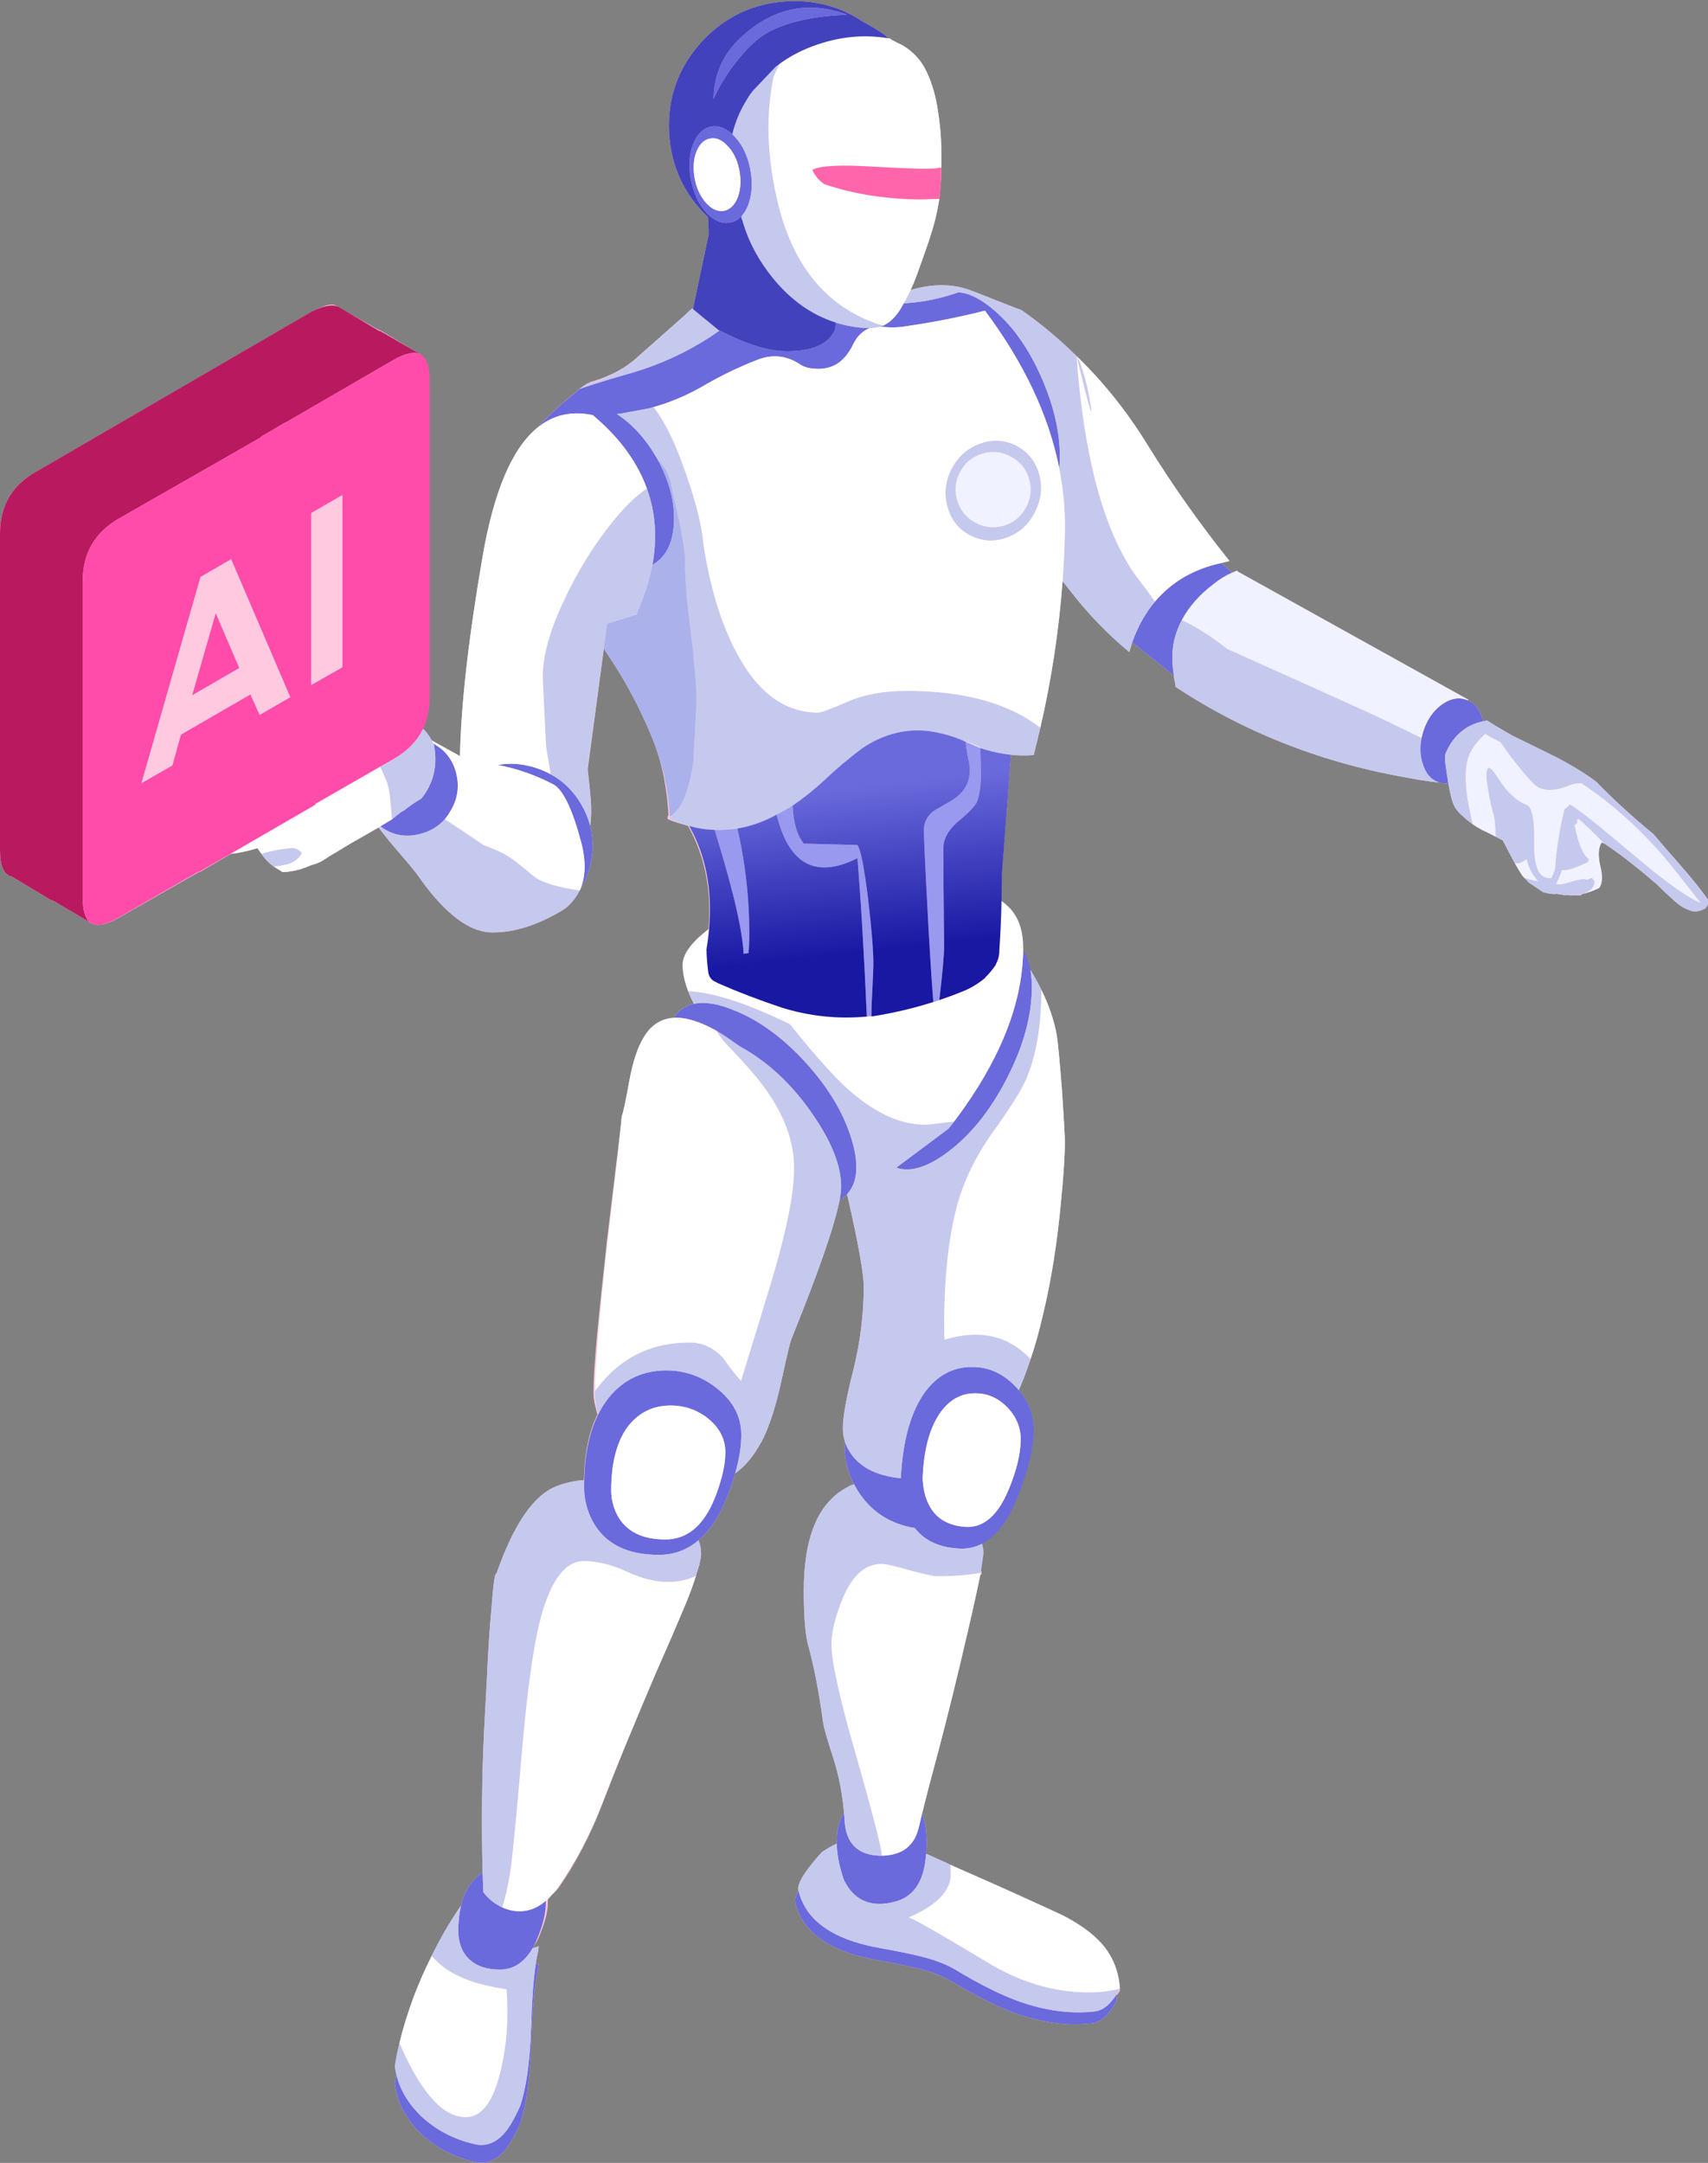 <?xml version="1.0" encoding="UTF-8"?><svg xmlns="http://www.w3.org/2000/svg" xmlns:xlink="http://www.w3.org/1999/xlink" height="378.9" preserveAspectRatio="xMidYMid meet" version="1.0" viewBox="0.0 -0.2 299.3 378.9" width="299.3" zoomAndPan="magnify"><rect x="0.0" y="-0.2" width="299.3" height="378.9" fill="#808080" stroke="none"/><defs><clipPath id="a"><path d="M 0 0 L 299.289 0 L 299.289 378.648 L 0 378.648 Z M 0 0"/></clipPath><clipPath id="b"><path d="M 66 1 L 260 1 L 260 378.648 L 66 378.648 Z M 66 1"/></clipPath><clipPath id="c"><path d="M 45 11 L 299.289 11 L 299.289 376 L 45 376 Z M 45 11"/></clipPath><clipPath id="d"><path d="M 120 127 L 178 127 L 178 179 L 120 179 Z M 120 127"/></clipPath><clipPath id="e"><path d="M 151.898 177.879 C 146.832 178.348 141.883 177.828 137.051 176.328 C 133.215 175.062 129.465 173.629 125.801 172.027 C 125.668 171.965 125.551 171.895 125.449 171.828 C 124.648 171.496 124.199 170.895 124.102 170.027 L 124.102 169.98 C 123.934 168.746 123.832 167.465 123.801 166.129 C 124.004 164.91 124.152 163.723 124.25 162.555 C 124.852 155.664 123.688 149.641 120.75 144.48 C 122.215 144.914 123.715 145.145 125.25 145.18 C 125.352 145.48 125.434 145.777 125.5 146.078 C 127.109 151.32 128.316 155.746 129.125 159.355 C 129.816 162.473 130.207 164.98 130.301 166.879 L 131.148 166.777 C 131.25 166.047 131.301 164.895 131.301 163.328 C 131.301 161.633 131.25 159.941 131.148 158.254 C 130.875 153.82 130.238 149.43 129.25 145.078 C 129.25 145.047 129.25 144.996 129.25 144.93 C 131.117 144.629 133 144.027 134.898 143.129 C 135.406 142.875 135.906 142.617 136.398 142.355 C 136.301 142.41 136.203 142.469 136.102 142.527 C 136.465 144.027 136.918 145.363 137.449 146.527 C 139.984 151.965 144.25 153.164 150.25 150.129 C 150.344 151.195 150.438 152.363 150.523 153.629 C 150.977 159.535 151.434 167.617 151.898 177.879 Z M 171.801 130.828 C 172.07 130.93 172.355 131.031 172.648 131.129 C 174.117 131.562 175.617 131.863 177.148 132.027 L 175.551 153.129 C 175.551 154.633 175.531 156.133 175.5 157.629 C 175.434 160.602 175.301 163.566 175.102 166.527 L 175.102 166.68 C 175.066 167.379 174.867 168.062 174.5 168.73 C 174.469 168.797 174.449 168.848 174.449 168.879 C 173.949 169.613 173.398 170.277 172.801 170.879 C 172.699 170.945 172.633 171.027 172.602 171.129 C 171.367 172.164 170.016 172.965 168.551 173.527 C 167.25 174.062 165.934 174.547 164.602 174.98 C 165.164 170.246 165.449 167.078 165.449 165.48 C 165.391 161.09 165.352 157.32 165.324 154.18 C 165.309 151.949 165.301 150.031 165.301 148.43 C 165.301 146.797 166.133 145.246 167.801 143.777 C 169.836 142.113 170.98 140.895 171.25 140.129 C 171.684 138.863 171.898 137.246 171.898 135.277 C 171.836 133.246 171.801 131.863 171.801 131.129 C 171.801 131.062 171.801 130.965 171.801 130.828 Z M 138.898 140.93 C 140.801 139.629 142.617 138.18 144.352 136.578 C 146.484 134.547 148.734 132.645 151.102 130.879 C 152.969 129.613 154.914 128.73 156.949 128.23 C 158.816 127.762 160.75 127.645 162.75 127.879 C 164.719 128.145 166.633 128.664 168.5 129.43 C 168.73 129.527 168.969 129.629 169.199 129.73 C 169.336 130.895 169.5 131.93 169.699 132.828 C 170.469 136.027 169.434 138.465 166.602 140.129 C 164.766 141.164 163.699 141.797 163.398 142.027 C 162.398 142.895 161.898 143.945 161.898 145.18 C 161.898 146.203 162.016 149.086 162.25 153.828 C 162.312 154.953 162.379 156.188 162.449 157.527 C 162.816 164.797 163.184 170.73 163.551 175.328 C 160.086 176.43 156.551 177.262 152.949 177.828 C 152.852 177.828 152.766 177.828 152.699 177.828 C 152.699 176.629 152.75 175.195 152.852 173.527 C 152.98 170.895 153.051 169.297 153.051 168.73 C 153.051 166.395 152.75 162.645 152.148 157.48 C 151.973 156.035 151.797 154.754 151.625 153.629 C 151.133 150.336 150.672 148.398 150.25 147.828 L 140.852 147.578 C 139.684 146.145 139.031 143.93 138.898 140.93"/></clipPath><linearGradient gradientTransform="scale(-42.207) rotate(83.718 .486 -4.079)" gradientUnits="userSpaceOnUse" id="f" x1="-.172" x2="1.168" xlink:actuate="onLoad" xlink:show="other" xlink:type="simple" xmlns:xlink="http://www.w3.org/1999/xlink" y1="0" y2="0"><stop offset="0" stop-color="#1818a3"/><stop offset=".25" stop-color="#1818a3"/><stop offset=".258" stop-color="#1818a3"/><stop offset=".262" stop-color="#1919a4"/><stop offset=".266" stop-color="#1a1aa4"/><stop offset=".27" stop-color="#1a1aa5"/><stop offset=".273" stop-color="#1b1ba5"/><stop offset=".277" stop-color="#1c1ca6"/><stop offset=".281" stop-color="#1c1ca6"/><stop offset=".285" stop-color="#1d1da6"/><stop offset=".289" stop-color="#1e1ea7"/><stop offset=".293" stop-color="#1e1ea7"/><stop offset=".297" stop-color="#1f1fa8"/><stop offset=".301" stop-color="#1f1fa8"/><stop offset=".305" stop-color="#2020a9"/><stop offset=".309" stop-color="#2121a9"/><stop offset=".313" stop-color="#2121a9"/><stop offset=".316" stop-color="#22a"/><stop offset=".32" stop-color="#2323aa"/><stop offset=".324" stop-color="#2323ab"/><stop offset=".328" stop-color="#2424ab"/><stop offset=".332" stop-color="#2424ac"/><stop offset=".336" stop-color="#2525ac"/><stop offset=".34" stop-color="#2626ad"/><stop offset=".344" stop-color="#2626ad"/><stop offset=".348" stop-color="#2727ad"/><stop offset=".352" stop-color="#2828ae"/><stop offset=".355" stop-color="#2828ae"/><stop offset=".359" stop-color="#2929af"/><stop offset=".363" stop-color="#2929af"/><stop offset=".367" stop-color="#2a2ab0"/><stop offset=".371" stop-color="#2b2bb0"/><stop offset=".375" stop-color="#2b2bb0"/><stop offset=".379" stop-color="#2c2cb1"/><stop offset=".383" stop-color="#2d2db1"/><stop offset=".387" stop-color="#2d2db2"/><stop offset=".391" stop-color="#2e2eb2"/><stop offset=".395" stop-color="#2e2eb3"/><stop offset=".398" stop-color="#2f2fb3"/><stop offset=".402" stop-color="#3030b3"/><stop offset=".406" stop-color="#3030b4"/><stop offset=".41" stop-color="#3131b4"/><stop offset=".414" stop-color="#3232b5"/><stop offset=".418" stop-color="#3232b5"/><stop offset=".422" stop-color="#3333b6"/><stop offset=".426" stop-color="#3333b6"/><stop offset=".43" stop-color="#3434b7"/><stop offset=".434" stop-color="#3535b7"/><stop offset=".438" stop-color="#3535b7"/><stop offset=".441" stop-color="#3636b8"/><stop offset=".445" stop-color="#3737b8"/><stop offset=".449" stop-color="#3737b9"/><stop offset=".453" stop-color="#3838b9"/><stop offset=".457" stop-color="#3838ba"/><stop offset=".461" stop-color="#3939ba"/><stop offset=".465" stop-color="#3a3aba"/><stop offset=".469" stop-color="#3a3abb"/><stop offset=".473" stop-color="#3b3bbb"/><stop offset=".477" stop-color="#3c3cbc"/><stop offset=".48" stop-color="#3c3cbc"/><stop offset=".484" stop-color="#3d3dbd"/><stop offset=".488" stop-color="#3d3dbd"/><stop offset=".492" stop-color="#3e3ebd"/><stop offset=".496" stop-color="#3f3fbe"/><stop offset=".5" stop-color="#3f3fbe"/><stop offset=".504" stop-color="#4040bf"/><stop offset=".508" stop-color="#4141bf"/><stop offset=".512" stop-color="#4141c0"/><stop offset=".516" stop-color="#4242c0"/><stop offset=".52" stop-color="#4242c1"/><stop offset=".523" stop-color="#4343c1"/><stop offset=".527" stop-color="#4444c1"/><stop offset=".531" stop-color="#4444c2"/><stop offset=".535" stop-color="#4545c2"/><stop offset=".539" stop-color="#4646c3"/><stop offset=".543" stop-color="#4646c3"/><stop offset=".547" stop-color="#4747c4"/><stop offset=".551" stop-color="#4747c4"/><stop offset=".555" stop-color="#4848c4"/><stop offset=".559" stop-color="#4949c5"/><stop offset=".563" stop-color="#4949c5"/><stop offset=".566" stop-color="#4a4ac6"/><stop offset=".57" stop-color="#4b4bc6"/><stop offset=".574" stop-color="#4b4bc7"/><stop offset=".578" stop-color="#4c4cc7"/><stop offset=".582" stop-color="#4c4cc7"/><stop offset=".586" stop-color="#4d4dc8"/><stop offset=".59" stop-color="#4e4ec8"/><stop offset=".594" stop-color="#4e4ec9"/><stop offset=".598" stop-color="#4f4fc9"/><stop offset=".602" stop-color="#5050ca"/><stop offset=".605" stop-color="#5050ca"/><stop offset=".609" stop-color="#5151cb"/><stop offset=".613" stop-color="#5151cb"/><stop offset=".617" stop-color="#5252cb"/><stop offset=".621" stop-color="#5353cc"/><stop offset=".625" stop-color="#5353cc"/><stop offset=".629" stop-color="#5454cd"/><stop offset=".633" stop-color="#5555cd"/><stop offset=".637" stop-color="#5555ce"/><stop offset=".641" stop-color="#5656ce"/><stop offset=".645" stop-color="#5656ce"/><stop offset=".648" stop-color="#5757cf"/><stop offset=".652" stop-color="#5858cf"/><stop offset=".656" stop-color="#5858d0"/><stop offset=".66" stop-color="#5959d0"/><stop offset=".664" stop-color="#5a5ad1"/><stop offset=".668" stop-color="#5a5ad1"/><stop offset=".672" stop-color="#5b5bd1"/><stop offset=".676" stop-color="#5b5bd2"/><stop offset=".68" stop-color="#5c5cd2"/><stop offset=".684" stop-color="#5d5dd3"/><stop offset=".688" stop-color="#5d5dd3"/><stop offset=".691" stop-color="#5e5ed4"/><stop offset=".695" stop-color="#5f5fd4"/><stop offset=".699" stop-color="#5f5fd5"/><stop offset=".703" stop-color="#6060d5"/><stop offset=".707" stop-color="#6161d5"/><stop offset=".711" stop-color="#6161d6"/><stop offset=".715" stop-color="#6262d6"/><stop offset=".719" stop-color="#6262d7"/><stop offset=".723" stop-color="#6363d7"/><stop offset=".727" stop-color="#6464d8"/><stop offset=".73" stop-color="#6464d8"/><stop offset=".734" stop-color="#6565d8"/><stop offset=".738" stop-color="#6666d9"/><stop offset=".742" stop-color="#6666d9"/><stop offset=".746" stop-color="#6767da"/><stop offset=".75" stop-color="#6767da"/><stop offset=".754" stop-color="#6868db"/><stop offset=".758" stop-color="#6969db"/><stop offset=".762" stop-color="#6969db"/><stop offset=".766" stop-color="#6a6adc"/><stop offset=".781" stop-color="#6a6adc"/><stop offset=".813" stop-color="#6a6adc"/><stop offset=".875" stop-color="#6a6adc"/><stop offset="1" stop-color="#6a6adc"/></linearGradient></defs><g><g clip-path="url(#a)"><path d="M 299.25 157.328 C 298.086 155.695 296.551 153.777 294.648 151.578 C 292.449 149.078 290.816 147.195 289.75 145.93 C 285.98 142.828 282.648 139.777 279.75 136.777 C 277.914 135.379 275.5 133.895 272.5 132.328 C 270.867 131.527 268.383 130.312 265.051 128.68 C 264.02 128.078 262.98 127.48 261.949 126.879 C 261.48 126.578 261.031 126.297 260.602 126.027 C 260.363 126.062 260.129 126.105 259.898 126.152 C 259.855 125.977 259.809 125.805 259.75 125.629 C 259.266 124.027 258.414 122.977 257.199 122.48 C 257.23 122.438 257.266 122.402 257.301 122.379 L 216.898 99.93 C 216.898 99.895 216.852 99.848 216.75 99.777 C 216.48 99.879 216.199 99.996 215.898 100.129 L 214 98.43 C 214.5 98.297 214.98 98.18 215.449 98.078 C 210.219 91.547 205.414 84.746 201.051 77.68 C 197.48 71.879 193.352 66.715 188.648 62.18 C 185.914 59.48 182.98 56.996 179.852 54.73 L 179 54.129 C 178.934 54.129 176.066 53.012 170.398 50.777 C 167.117 49.484 163.512 49.43 159.574 50.605 C 159.988 49.719 160.363 48.812 160.699 47.879 C 161.398 45.945 162.086 44.012 162.75 42.078 C 163.117 40.945 163.449 39.848 163.75 38.777 C 164.098 37.422 164.383 36.039 164.602 34.629 C 164.633 34.43 164.664 34.215 164.699 33.98 L 164.949 30.629 C 164.914 30.129 164.914 29.645 164.949 29.18 C 164.961 27.918 164.973 26.656 164.949 25.43 C 164.883 23.328 164.684 21.246 164.352 19.18 C 163.98 16.645 163.336 14.395 162.398 12.43 C 161.469 10.395 160.016 8.812 158.051 7.68 C 157.781 7.547 157.5 7.414 157.199 7.277 C 156.73 7.047 156.281 6.797 155.852 6.527 C 155.785 6.52 155.719 6.512 155.648 6.504 C 155.457 6.301 155.258 6.109 155.051 5.93 C 153.734 5.02 152.441 4.238 151.176 3.578 C 147.293 0.969 142.902 -0.215 138 0.027 C 131.965 0.363 126.918 2.762 122.852 7.23 C 118.816 11.73 116.949 16.996 117.25 23.027 C 117.574 28.887 119.84 33.816 124.051 37.828 C 124.094 38.371 124.125 38.906 124.148 39.43 C 124.117 39.629 124.133 39.812 124.199 39.98 C 124.168 40.078 124.168 40.18 124.199 40.277 C 124.168 40.312 124.148 40.395 124.148 40.527 C 124.184 40.562 124.199 40.664 124.199 40.828 C 124.199 40.863 124.184 40.93 124.148 41.027 L 121.426 53.93 C 121.383 53.898 121.344 53.863 121.301 53.828 C 120.965 54.098 120.633 54.395 120.301 54.73 C 120.234 54.797 120.148 54.879 120.051 54.98 L 111.648 62.391 C 109.684 64.223 107.051 65.648 103.75 66.648 L 103.699 66.648 C 103.566 66.648 103.301 66.855 102.898 66.988 C 102.398 67.289 101.949 67.617 101.551 67.887 C 100.648 68.652 99.75 69.441 98.852 70.207 C 97.121 71.66 95.52 73.203 94.051 74.816 C 89.672 78.473 86.504 85.996 84.551 97.375 C 82.102 111.578 80.785 123.207 80.602 132.254 L 75.676 129.527 C 75.254 128.707 74.594 128.008 74 127.43 C 74.766 125.789 75 123.922 75 121.828 L 75 66.43 C 75 63.996 74.617 62.414 73.551 61.816 L 66.602 57.648 L 66.449 57.648 L 59.352 53.648 L 59.301 53.648 C 58.301 52.648 56.715 53.363 54.551 54.465 L 6.25 82.496 C 2.082 84.863 0 88.445 0 93.277 L 0 148.68 C 0 151.512 0.699 153.078 2.102 153.379 L 8.449 157.18 C 8.648 157.348 8.934 157.48 9.301 157.578 L 15.602 161.277 C 15.832 161.512 16.117 161.645 16.449 161.68 C 17.418 162.047 18.934 161.68 20.801 160.578 L 35 152.48 L 35 152.578 L 40.477 149.379 C 42.02 149.211 43.547 148.875 45.152 148.379 L 45.824 149.379 C 46.426 150.277 47.145 151.027 48.012 151.629 L 49.555 152.578 C 50.922 152.512 52.234 152.246 53.504 151.777 C 54.102 151.512 54.652 151.312 55.152 151.18 C 55.785 150.98 56.367 150.695 56.902 150.328 C 57.535 149.895 58.184 149.496 58.852 149.129 C 59.816 148.527 60.781 147.945 61.75 147.379 C 63.305 146.504 64.832 145.629 66.324 144.754 C 66.938 145.539 67.562 146.332 68.199 147.129 C 68.965 148.027 69.734 148.93 70.5 149.828 C 70.867 150.262 71.25 150.715 71.648 151.18 C 72.449 152.113 73.215 153.113 73.949 154.18 C 78.184 159.945 82.148 162.93 85.852 163.129 C 89.551 163.262 93.516 162.129 97.75 159.73 C 98.215 159.465 98.648 159.195 99.051 158.93 C 100.082 158.098 100.883 157.129 101.449 156.027 C 101.484 155.93 101.531 155.848 101.602 155.777 C 101.617 155.746 101.633 155.711 101.648 155.68 C 102.438 154.43 103.02 153.012 103.398 151.43 C 103.996 149.039 104.008 146.723 103.426 144.48 C 103.617 143.121 103.668 141.555 103.523 139.777 C 103.227 136.48 103 134.797 103 134.73 L 103 134.48 L 105.824 113.402 C 105.859 113.449 105.883 113.492 105.914 113.527 C 105.945 113.598 105.988 113.68 106.055 113.777 C 106.258 114.078 106.469 114.414 106.703 114.777 C 109.668 119.215 112.184 123.945 114.25 128.98 C 116.02 133.277 116.852 137.797 117.152 142.527 C 117.152 142.664 117 142.762 117 142.828 C 117 142.996 117 143.145 117 143.277 C 118 143.746 119.418 144.145 120.551 144.48 C 123.484 149.641 124.754 155.664 124.148 162.555 C 121.082 164.898 119.602 166.992 119.602 168.828 C 119.602 170.23 119.941 171.762 120.574 173.43 C 120.84 174.145 121.188 174.883 121.586 175.652 C 120.586 175.875 119.727 176.316 118.992 176.98 C 118.621 177.312 118.309 177.688 118.047 178.105 C 115.699 178.242 113.887 179.5 112.598 181.879 C 111.633 183.547 110.848 186.012 110.25 189.277 C 109.617 192.812 109.184 194.828 108.949 195.328 C 108.852 196.895 107.891 204.262 106.324 217.43 C 104.891 230.465 104 239.145 104 243.48 C 104 243.613 104 243.715 104 243.777 C 104 245.047 104.316 246.312 104.699 247.578 C 103.18 250.637 102.426 254.469 102.312 259.078 C 100.668 259.195 99.109 259.543 97.57 260.129 C 93.535 261.664 90.02 266.777 86.984 275.48 C 86.719 275.277 86.441 277.215 86.141 281.277 C 85.777 285.312 85.512 289.312 85.348 293.277 C 85.145 297.18 84.98 300.262 84.848 302.527 C 84.438 310.957 84.348 319.398 84.574 327.855 C 83.887 328.273 83.262 328.832 82.699 329.527 C 81.824 330.621 81.191 331.98 80.801 333.605 C 78.93 336.285 77.211 339.227 75.648 342.43 C 74.516 344.664 73.465 347.047 72.5 349.578 C 71.398 352.578 70.566 355.277 70 357.68 C 69.633 359.18 69.367 360.547 69.199 361.777 C 69.262 362.254 69.344 362.723 69.449 363.18 C 69.348 363.766 69.266 364.332 69.199 364.879 C 69.633 368.277 71.281 371.297 74.148 373.93 C 76.781 376.262 79.898 377.812 83.5 378.578 C 85.301 378.879 86.918 378.23 88.352 376.629 C 89.215 375.664 90.148 374.062 91.148 371.828 C 92.215 368.629 92.852 364.145 93.051 358.379 C 93.25 351.848 93.668 347.297 94.301 344.73 L 94.398 343.828 C 94.219 343.902 94.031 343.969 93.852 344.027 C 93.984 343.098 94.137 342.297 94.301 341.629 L 94.398 340.73 C 94.039 340.871 93.672 341.004 93.301 341.129 C 93.625 340.57 94.102 339.953 94.375 339.277 C 95.344 336.945 96 334.895 96 333.129 C 96 333.012 96 332.895 96 332.777 C 96 332.121 97.281 331.371 97.875 330.527 C 100.977 326.062 103.438 321.262 105.438 316.129 C 106.77 312.695 108.094 309.277 109.492 305.879 C 111.328 301.445 113.156 297.047 115.023 292.68 C 116.789 288.715 118.492 284.746 120.16 280.777 C 120.828 279.18 121.422 277.547 121.953 275.879 C 122.188 275.113 122.402 274.395 122.602 273.73 C 122.602 273.598 122.617 273.48 122.652 273.379 C 122.918 272.414 122.918 271.414 122.648 270.379 C 122.578 270.125 122.496 269.875 122.398 269.629 C 124.363 267.961 126.016 265.477 127.352 262.18 C 127.949 260.691 128.441 259.27 128.824 257.902 C 130.309 256.867 131.617 255.406 132.75 253.527 C 132.781 253.43 132.852 253.328 132.949 253.23 C 132.984 253.164 133.016 253.098 133.051 253.027 C 133.148 252.797 133.281 252.578 133.449 252.379 C 133.516 252.18 133.617 251.98 133.75 251.777 C 134.117 251.012 134.449 250.215 134.75 249.379 C 134.75 249.312 134.766 249.262 134.801 249.23 C 135.602 247.164 136.383 244.328 137.148 240.73 C 137.918 237.164 138.434 235.027 138.699 234.328 C 143.457 222.578 146.266 214.477 147.125 210.027 C 147.473 209.836 147.797 209.602 148.102 209.328 C 148.219 209.223 148.324 209.113 148.426 209.004 C 148.453 209.094 148.48 209.188 148.5 209.277 C 150.398 217.578 151.352 222.879 151.352 225.18 C 151.352 230.047 150.75 234.895 149.551 239.73 C 148.316 244.562 147.699 247.98 147.699 249.98 C 147.699 250.828 147.824 251.637 148.074 252.402 C 147.891 254.973 148.418 257.438 149.648 259.805 C 149.551 259.844 149.449 259.887 149.352 259.93 C 149.082 259.996 148.832 260.113 148.602 260.277 C 148.102 260.512 147.633 260.797 147.199 261.129 C 147.168 261.129 147.133 261.145 147.102 261.18 C 147.031 261.215 146.984 261.246 146.949 261.277 C 146.883 261.312 146.801 261.379 146.699 261.48 C 146.434 261.68 146.184 261.895 145.949 262.129 C 145.883 262.164 145.832 262.215 145.801 262.277 C 142.5 265.445 140.852 270.848 140.852 278.48 C 140.852 283.078 141.117 286.297 141.648 288.129 C 142.648 291.762 143.516 296.262 144.25 301.629 C 144.383 302.527 144.984 304.613 146.051 307.879 C 146.969 310.723 147.586 313.871 147.898 317.328 C 147.672 317.699 147.473 318.098 147.301 318.527 C 146.816 319.789 146.59 321.207 146.625 322.777 C 145.719 323.18 144.844 323.68 144 324.277 C 141.031 327.547 139.668 329.762 139.898 330.93 C 139.902 330.949 139.914 330.965 139.926 330.98 C 139.441 331.852 139.25 332.535 139.352 333.027 C 139.648 334.363 140.25 335.664 141.148 336.93 C 143.449 339.965 147.484 342.012 153.25 343.078 C 156.383 343.645 158.699 344.113 160.199 344.48 C 162.836 345.078 165.016 345.879 166.75 346.879 C 171.148 349.547 175.016 351.465 178.352 352.629 C 182.852 354.164 187.117 354.715 191.148 354.277 C 192.148 354.18 193.051 353.715 193.852 352.879 C 194.449 352.277 195.066 351.395 195.699 350.23 C 195.68 349.902 195.645 349.59 195.602 349.277 C 195.668 349.18 195.734 349.312 195.801 349.215 C 195.969 348.949 196.117 348.648 196.25 348.648 L 196.227 348.648 L 196.25 348.363 C 196.051 345.332 195 342.613 193.102 340.445 C 191.566 338.68 189.281 336.953 186.25 335.387 C 185.852 335.188 183.117 333.906 178.051 331.609 C 175.852 330.609 172.016 328.895 166.551 326.492 C 165.98 326.195 165.414 325.918 164.852 325.688 C 164.051 325.32 163.219 324.949 162.352 324.582 L 162.301 324.559 C 162.504 322.012 162.336 319.887 161.801 318.18 C 161.734 317.961 161.66 317.742 161.574 317.527 C 162.328 314.449 163.32 310.648 164.551 306.129 C 166.086 300.297 167.766 293.574 169.602 285.641 C 170.641 281.207 171.383 277.648 171.824 275.648 L 172 275.648 C 172 275.648 172 275.242 172 275.203 C 172 275.039 171.82 274.879 171.852 274.73 L 172 271.98 C 172 271.945 172 271.895 172 271.828 C 172 271.305 172.09 270.77 171.926 270.23 C 174.457 268.91 176.656 266.074 178.359 261.73 C 179.996 257.629 180.938 254.027 181.105 250.93 C 181.227 248.055 180.383 245.52 178.527 243.328 C 179.258 241.641 179.949 239.824 180.59 237.879 C 181.391 235.512 182.109 232.945 182.742 230.18 C 184.211 224.113 185.281 217.414 185.945 210.078 C 186.379 205.613 186.598 202.23 186.598 199.93 C 186.598 198.797 186.434 195.777 186.098 190.879 C 185.699 185.715 185.398 182.512 185.199 181.277 C 184.766 178.715 183.867 176.027 182.5 173.23 C 181.938 172.035 181.137 170.836 180.398 169.629 C 180.152 168.297 180 167.18 179 166.277 C 179 166.125 179 165.977 179 165.828 C 179 162.43 178.113 159.879 176.051 158.18 C 175.828 157.992 175.668 157.812 175.426 157.629 C 175.457 156.133 175.516 154.633 175.516 153.129 L 177.133 132.027 C 178.465 132.164 179.809 132.18 181.141 132.078 C 181.176 131.945 181.211 131.797 181.246 131.629 C 181.613 130.164 181.965 128.715 182.301 127.277 C 184.25 118.859 185.551 110.309 186.199 101.629 C 186.668 102.215 187.137 102.797 187.598 103.379 C 190.73 107.414 194.164 110.965 197.898 114.027 C 198.066 113.465 198.23 112.895 198.398 112.328 L 205.699 118.129 C 205.73 118.598 205.816 119.078 205.949 119.578 C 205.98 119.812 206 119.996 206 120.129 C 218.336 128.262 232.133 133.613 247.398 136.18 C 248.199 136.348 249.02 136.48 249.852 136.578 C 250.621 136.715 251.406 136.812 252.199 136.879 C 252.734 137.039 253.27 137.102 253.801 137.055 C 254.055 138.484 254.285 139.508 254.5 140.129 C 254.801 141.164 255.414 142.047 256.352 142.777 C 256.816 143.246 257.383 143.715 258.051 144.18 C 258.48 144.48 259.031 144.812 259.699 145.18 C 260.699 145.645 261.5 146.047 262.102 146.379 C 262.836 146.746 263.25 146.965 263.352 147.027 C 264.184 148.664 264.883 149.996 265.449 151.027 C 266.051 152.062 266.5 152.832 266.801 153.266 C 266.969 153.398 267.086 153.648 267.148 153.648 L 267.102 153.648 C 267.367 153.648 267.633 154.184 267.898 154.414 L 270.398 156.098 C 271.066 156.297 271.75 156.406 272.449 156.438 C 272.551 156.438 272.633 156.418 272.699 156.383 C 273.5 156.516 274.051 156.598 274.352 156.633 C 274.684 156.598 274.867 156.598 274.898 156.633 C 274.969 156.633 275.148 156.699 275.449 156.664 C 275.719 156.633 276.051 156.648 276.449 156.648 L 276.949 156.648 C 277.02 156.648 277.09 156.531 277.148 156.516 L 277.25 156.445 C 278.34 156.188 279.34 155.809 280.25 155.352 C 280.816 154.52 280.867 153.191 280.398 151.391 C 280 149.559 280.102 148.203 280.699 147.336 C 280.77 147.434 280.883 147.5 281.051 147.531 C 283.449 149.066 286.531 151.449 290.301 154.68 C 291.5 155.883 292.383 156.715 292.949 157.18 C 293.98 158.215 295 158.898 296 159.23 C 296.699 159.562 297.469 159.547 298.301 159.18 L 298.352 159.23 C 298.352 159.164 298.383 159.113 298.449 159.078 L 298.75 159.027 C 298.949 158.762 299.102 158.562 299.199 158.43 C 299.301 158.062 299.316 157.695 299.25 157.328" fill="#ffc9e0"/></g><g clip-path="url(#b)"><path d="M 110.199 249.48 C 109.285 250.645 108.574 252.039 108.074 253.652 C 107.559 255.285 107.246 257.145 107.148 259.23 C 107.117 259.746 107.102 260.281 107.102 260.828 C 107.102 261.328 107.133 261.812 107.199 262.277 C 107.398 263.414 107.734 264.414 108.199 265.277 C 109.734 268.078 112.531 269.48 116.602 269.48 C 118.48 269.48 120.133 268.895 121.551 267.73 C 123.031 266.523 124.266 264.688 125.25 262.23 C 125.664 261.199 126.008 260.207 126.273 259.254 C 126.824 257.398 127.102 255.707 127.102 254.18 C 127.102 251.879 126.066 249.895 124 248.23 C 123.836 248.102 123.668 247.977 123.5 247.855 C 121.594 246.547 119.461 245.938 117.102 246.027 C 115.531 246.086 114.121 246.469 112.875 247.18 C 111.883 247.746 110.992 248.512 110.199 249.48 Z M 176.551 246.379 C 174.949 244.715 173.066 243.879 170.898 243.879 C 169.945 243.867 169.055 244.031 168.227 244.379 C 166.996 244.875 165.902 245.758 164.949 247.027 C 163.246 249.301 162.195 252.543 161.801 256.754 C 161.762 257.227 161.727 257.723 161.699 258.23 C 161.688 258.426 161.68 258.625 161.676 258.828 C 161.688 259.105 161.711 259.391 161.75 259.68 C 161.852 260.812 162.086 261.812 162.449 262.68 C 163.289 264.805 164.758 266.195 166.852 266.855 C 167.57 267.086 168.371 267.227 169.25 267.277 C 169.633 267.301 170.008 267.281 170.375 267.23 C 173.055 266.859 175.227 264.574 176.898 260.379 C 178.102 257.414 178.75 254.777 178.852 252.48 C 178.977 250.344 178.324 248.434 176.898 246.754 C 176.785 246.629 176.668 246.504 176.551 246.379 Z M 75.926 130.055 C 76.004 130.094 76.078 130.137 76.148 130.18 C 78.117 131.312 79.383 133.012 79.949 135.277 C 80.516 137.578 80.199 139.746 79 141.777 C 78.688 142.336 78.336 142.844 77.949 143.305 C 76.875 144.523 75.508 145.367 73.852 145.828 C 71.582 146.496 69.465 146.262 67.5 145.129 C 67.199 144.953 66.918 144.762 66.648 144.555 C 67.348 144.133 68.031 143.727 68.699 143.328 C 69.066 142.996 69.484 142.664 69.949 142.328 C 70.215 142.098 70.5 141.914 70.801 141.777 C 71.699 141.047 72.715 140.348 73.852 139.68 C 75.984 137.012 76.715 133.895 76.051 130.328 C 76.012 130.234 75.969 130.145 75.926 130.055 Z M 127.5 25.379 C 126.5 24.277 125.465 23.848 124.398 24.078 C 123.332 24.277 122.531 25.078 122 26.48 C 121.5 27.848 121.418 29.395 121.75 31.129 C 122.082 32.863 122.766 34.297 123.801 35.43 C 124.801 36.496 125.832 36.93 126.898 36.73 C 127.965 36.496 128.766 35.695 129.301 34.328 C 129.801 32.895 129.883 31.312 129.551 29.578 C 129.215 27.848 128.531 26.445 127.5 25.379 Z M 129.949 37.652 C 129.406 38.262 128.754 38.637 128 38.777 C 126.566 39.078 125.168 38.512 123.801 37.078 C 122.465 35.613 121.566 33.73 121.102 31.43 C 120.633 29.129 120.734 27.047 121.398 25.18 C 122.102 23.348 123.168 22.277 124.602 21.98 C 125.855 21.738 127.098 22.184 128.324 23.305 C 128.465 23.438 128.605 23.578 128.75 23.73 C 130.082 25.164 130.984 27.027 131.449 29.328 C 131.918 31.629 131.816 33.73 131.148 35.629 C 130.828 36.473 130.426 37.148 129.949 37.652 Z M 134.199 5.68 C 132.367 6.777 130.383 8.762 128.25 11.629 C 126.883 13.527 125.816 15.363 125.051 17.129 C 125.082 12.996 126.602 9.48 129.602 6.578 C 135.266 1.215 141.551 -0.188 148.449 2.379 C 142.352 2.613 137.602 3.715 134.199 5.68 Z M 152.398 57.277 C 151.145 57.77 150.18 58.719 149.5 60.129 C 148.719 61.754 147.73 62.922 146.523 63.629 C 145.301 64.332 143.859 64.562 142.199 64.328 C 141.5 64.262 140.883 64.062 140.352 63.73 C 137.918 62.062 135.332 61.777 132.602 62.879 C 131.219 63.418 129.859 64.004 128.523 64.629 C 126.625 65.523 124.766 66.508 122.949 67.578 C 120.207 69.145 117.297 70.352 114.227 71.203 C 114.078 71.25 113.938 71.293 113.801 71.328 L 108.699 72.277 C 108.531 72.277 108.367 72.297 108.199 72.328 C 108.172 72.328 108.141 72.328 108.102 72.328 C 110.789 74.094 113.09 76.609 115 79.879 C 115.078 80.016 115.152 80.148 115.227 80.277 C 117.238 83.941 118.195 87.543 118.102 91.078 C 118 94.777 116.781 97.312 114.449 98.68 C 114.406 98.703 114.363 98.73 114.324 98.754 C 115.195 94 114.871 89.543 113.352 85.379 C 112.387 82.695 110.926 80.133 108.977 77.68 C 107.559 75.922 105.883 74.223 103.949 72.578 C 103.938 72.562 103.918 72.547 103.898 72.527 C 101.004 71.91 98.395 72.223 96.074 73.453 C 95.371 73.828 94.695 74.285 94.051 74.828 C 95.52 73.219 97.121 71.684 98.852 70.23 C 99.75 69.465 100.648 68.695 101.551 67.93 C 104.617 66.895 107.715 65.945 110.852 65.078 C 115.734 63.629 120.277 61.535 124.477 58.805 C 125.008 58.453 125.531 58.094 126.051 57.73 L 126.102 57.68 C 130.734 60.113 134.668 61.328 137.898 61.328 C 142.465 61.328 145.281 60.047 146.352 57.48 C 146.383 57.055 146.418 56.66 146.449 56.305 C 148.191 56.855 150.027 57.184 151.949 57.277 C 152.102 57.285 152.25 57.285 152.398 57.277 Z M 154.301 57.004 C 154.473 56.949 154.641 56.891 154.801 56.828 C 155.836 56.328 156.75 55.496 157.551 54.328 C 157.84 53.871 158.113 53.406 158.375 52.93 C 160.43 52.824 162.473 52.523 164.5 52.027 C 165.656 51.75 166.809 51.406 167.949 51.004 C 167.984 51 168.02 50.992 168.051 50.98 C 168.07 50.992 168.098 51.008 168.125 51.027 C 169.98 51.191 172.035 52.258 174.301 54.23 C 177.664 57.129 180.449 61.145 182.648 66.277 C 184.852 71.414 185.867 76.215 185.699 80.68 C 185.684 81.094 185.66 81.492 185.625 81.879 C 183.797 72.609 179.453 63.395 172.602 54.23 C 169.016 55.133 165.473 55.875 161.977 56.453 C 160.941 56.629 159.918 56.785 158.898 56.93 C 157.367 57.203 155.836 57.23 154.301 57.004 Z M 101.648 155.68 C 102.637 153.43 102.703 150.66 101.852 147.379 C 100.316 141.578 98.699 138.195 97 137.23 C 93.887 135.594 90.629 134.453 87.227 133.805 C 89.219 133.434 91.293 133.559 93.449 134.18 C 94.547 134.496 95.566 134.914 96.5 135.43 C 98.738 136.652 100.539 138.438 101.898 140.777 C 102.594 141.988 103.105 143.223 103.426 144.48 C 104.008 146.723 103.996 149.039 103.398 151.43 C 103.02 153.012 102.438 154.43 101.648 155.68 Z M 88 333.93 C 88.602 334.195 89.234 334.395 89.898 334.527 C 91.699 334.797 93.332 334.43 94.801 333.43 C 95.09 333.223 95.375 333.008 95.648 332.777 C 95.648 332.895 95.648 333.012 95.648 333.129 C 95.648 334.895 95.168 336.945 94.199 339.277 C 93.926 339.953 93.625 340.57 93.301 341.129 C 91.871 343.598 89.973 344.828 87.602 344.828 C 84.5 344.828 82.352 343.762 81.148 341.629 C 80.781 340.965 80.531 340.195 80.398 339.328 C 80.332 338.965 80.301 338.598 80.301 338.23 C 80.301 336.508 80.465 334.965 80.801 333.605 C 81.191 331.98 81.824 330.621 82.699 329.527 C 83.262 328.832 83.887 328.273 84.574 327.855 C 84.613 328.992 84.656 330.137 84.699 331.277 C 85.633 332.48 86.734 333.363 88 333.93 Z M 122.398 269.629 C 120.41 271.328 118.094 272.18 115.449 272.18 C 109.883 272.18 106.031 270.246 103.898 266.379 C 103.234 265.18 102.766 263.812 102.5 262.277 C 102.398 261.613 102.352 260.945 102.352 260.277 C 102.352 259.871 102.359 259.473 102.375 259.078 C 102.488 254.469 103.305 250.637 104.824 247.578 C 105.344 246.52 105.953 245.555 106.648 244.68 C 109.082 241.645 112.25 240.047 116.148 239.879 C 119.648 239.746 122.801 240.777 125.602 242.98 C 128.465 245.246 129.898 247.965 129.898 251.129 C 129.898 253.176 129.543 255.434 128.824 257.902 C 128.441 259.27 127.949 260.691 127.352 262.18 C 126.016 265.477 124.363 267.961 122.398 269.629 Z M 147.125 210.027 C 147.309 209.055 147.398 208.254 147.398 207.629 C 147.398 204.027 145.715 199.797 142.352 194.93 C 138.715 189.664 134.434 185.695 129.5 183.027 C 128.102 181.996 126.781 181.113 125.551 180.379 C 122.629 178.73 120.129 177.973 118.051 178.105 C 118.312 177.688 118.629 177.312 119 176.98 C 119.734 176.316 120.598 175.875 121.602 175.652 C 123.5 175.234 125.883 175.625 128.75 176.828 C 133.148 178.598 137.352 181.695 141.352 186.129 C 145.316 190.527 147.965 195.027 149.301 199.629 C 150.559 203.914 150.27 207.039 148.426 209.004 C 148.324 209.113 148.219 209.223 148.102 209.328 C 147.797 209.602 147.473 209.836 147.125 210.027 Z M 69.449 363.18 C 70.117 366.016 71.684 368.562 74.148 370.828 C 76.781 373.164 79.898 374.711 83.5 375.48 C 85.301 375.777 86.918 375.129 88.352 373.527 C 89.215 372.562 90.148 370.961 91.148 368.73 C 92.215 365.527 92.852 361.047 93.051 355.277 C 93.199 350.445 93.465 346.695 93.852 344.027 C 94.031 343.969 94.219 343.902 94.398 343.828 L 94.301 344.73 C 93.668 347.297 93.25 351.848 93.051 358.379 C 92.852 364.145 92.215 368.629 91.148 371.828 C 90.148 374.062 89.215 375.664 88.352 376.629 C 86.918 378.23 85.301 378.879 83.5 378.578 C 79.898 377.812 76.781 376.262 74.148 373.93 C 71.281 371.297 69.633 368.277 69.199 364.879 C 69.266 364.332 69.348 363.766 69.449 363.18 Z M 195.602 349.277 C 195.645 349.59 195.68 349.902 195.699 350.23 C 195.066 351.395 194.449 352.277 193.852 352.879 C 193.051 353.715 192.148 354.18 191.148 354.277 C 187.117 354.715 182.852 354.164 178.352 352.629 C 175.016 351.465 171.148 349.547 166.75 346.879 C 165.016 345.879 162.836 345.078 160.199 344.48 C 158.699 344.113 156.383 343.645 153.25 343.078 C 147.484 342.012 143.449 339.965 141.148 336.93 C 140.25 335.664 139.648 334.363 139.352 333.027 C 139.25 332.535 139.441 331.852 139.926 330.98 C 140.223 332.297 140.812 333.582 141.699 334.828 C 144 337.863 148.031 339.914 153.801 340.98 C 156.934 341.547 159.25 342.012 160.75 342.379 C 163.383 342.98 165.566 343.777 167.301 344.777 C 171.699 347.445 175.566 349.363 178.898 350.527 C 183.398 352.062 187.664 352.613 191.699 352.18 C 192.699 352.078 193.602 351.613 194.398 350.777 C 194.777 350.402 195.18 349.902 195.602 349.277 Z M 162.301 324.555 C 162.281 324.691 162.266 324.836 162.25 324.98 C 161.883 329.277 160.199 331.895 157.199 332.828 C 153.969 333.797 151.398 333.348 149.5 331.48 C 148.934 330.914 148.434 330.215 148 329.379 C 147.832 329.047 147.699 328.68 147.602 328.277 C 146.98 326.27 146.656 324.438 146.625 322.777 C 146.59 321.207 146.816 319.789 147.301 318.527 C 147.473 318.098 147.672 317.699 147.898 317.328 C 147.938 317.754 147.969 318.188 148 318.629 C 148.199 322.629 150.215 324.715 154.051 324.879 L 154.301 324.879 C 154.398 324.879 154.48 324.879 154.551 324.879 C 158.086 324.812 160.23 323.164 161 319.93 C 161.176 319.188 161.363 318.387 161.574 317.527 C 161.66 317.742 161.734 317.957 161.801 318.18 C 162.336 319.883 162.504 322.008 162.301 324.555 Z M 172.102 270.23 C 170.863 270.871 169.531 271.156 168.102 271.078 C 164.625 270.902 162.023 269.703 160.301 267.48 C 159.688 267.391 159.07 267.258 158.449 267.078 C 154.75 266.012 151.934 263.797 150 260.43 C 149.879 260.223 149.762 260.016 149.648 259.805 C 148.418 257.438 147.891 254.973 148.074 252.402 C 148.352 253.242 148.777 254.035 149.352 254.777 C 151.098 257.055 153.934 258.379 157.852 258.754 C 158.191 252.094 159.625 247.035 162.148 243.578 C 164.352 240.68 167.066 239.246 170.301 239.277 C 173.199 239.246 175.75 240.379 177.949 242.68 C 178.156 242.895 178.355 243.109 178.551 243.328 C 180.402 245.52 181.27 248.055 181.148 250.93 C 180.98 254.027 180.086 257.629 178.449 261.73 C 176.746 266.074 174.633 268.91 172.102 270.23 Z M 180.551 169.629 C 180.77 170.809 180.852 172.156 180.801 173.68 C 180.602 178.578 179.066 183.746 176.199 189.18 C 173.336 194.613 169.934 198.777 166 201.68 C 162.484 204.301 159.5 205.191 157.051 204.355 L 166.199 197.527 C 167.164 196.328 168.148 195.012 169.148 193.578 C 175.473 184.516 178.84 175.852 179.25 167.578 L 179.25 167.527 C 179.277 167.109 179.297 166.695 179.301 166.277 C 179.891 167.18 180.305 168.297 180.551 169.629 Z M 257.199 122.48 C 258.414 122.977 259.266 124.027 259.75 125.629 C 259.809 125.805 259.855 125.977 259.898 126.152 C 256.805 126.809 254.586 128.73 253.25 131.93 C 253.219 132.43 253.219 132.895 253.25 133.328 C 253.445 134.777 253.629 136.02 253.801 137.055 C 253.27 137.102 252.734 137.039 252.199 136.879 C 250.801 136.445 249.836 135.348 249.301 133.578 C 248.844 132.156 248.777 130.656 249.102 129.078 C 249.18 128.699 249.277 128.316 249.398 127.93 C 250.031 125.965 251.066 124.43 252.5 123.328 C 253.969 122.23 255.398 121.895 256.801 122.328 C 256.934 122.371 257.066 122.422 257.199 122.48 Z M 202.398 105.18 C 205.336 101.715 209.199 99.465 214 98.43 L 215.898 100.129 C 214.801 100.598 213.719 101.262 212.648 102.129 C 210.219 103.965 208.367 106.062 207.102 108.43 C 206.633 109.297 206.266 110.18 206 111.078 C 205.367 113.078 205.266 115.43 205.699 118.129 L 198.398 112.328 C 198.531 111.996 198.648 111.68 198.75 111.379 C 199.719 108.98 200.934 106.914 202.398 105.18" fill="#6a6adc" fill-rule="evenodd"/></g><g clip-path="url(#c)"><path d="M 191.148 70.879 C 191.551 73.645 190.719 70.746 188.648 62.18 C 188.949 62.715 189.117 62.996 189.148 63.027 C 190.016 65.328 190.684 67.945 191.148 70.879 Z M 167.75 87.48 C 168.281 89.215 169.352 90.512 170.949 91.379 C 172.551 92.215 174.219 92.379 175.949 91.879 C 177.648 91.348 178.934 90.277 179.801 88.68 C 180.664 87.047 180.836 85.363 180.301 83.629 C 179.766 81.895 178.699 80.613 177.102 79.777 C 175.5 78.914 173.852 78.746 172.148 79.277 C 170.414 79.777 169.117 80.848 168.25 82.48 C 167.383 84.078 167.219 85.746 167.75 87.48 Z M 166.102 88.828 C 165.398 86.562 165.586 84.328 166.648 82.129 C 167.75 79.93 169.383 78.414 171.551 77.578 C 173.75 76.746 175.867 76.812 177.898 77.777 C 179.969 78.777 181.352 80.414 182.051 82.68 C 182.719 84.914 182.516 87.129 181.449 89.328 C 180.383 91.562 178.75 93.098 176.551 93.93 C 174.383 94.762 172.266 94.68 170.199 93.68 C 168.133 92.68 166.766 91.062 166.102 88.828 Z M 154.801 56.828 C 154.641 56.891 154.473 56.949 154.301 57.004 C 153.703 57.18 153.07 57.27 152.398 57.277 C 152.25 57.285 152.102 57.285 151.949 57.277 C 150.027 57.184 148.191 56.855 146.449 56.305 C 142.258 54.992 138.574 52.383 135.398 48.48 C 132.965 45.48 131.234 42.262 130.199 38.828 C 130.168 38.762 130.148 38.695 130.148 38.629 C 130.117 38.527 130.102 38.465 130.102 38.43 L 129.898 37.98 C 129.922 37.875 129.938 37.766 129.949 37.652 C 130.426 37.148 130.828 36.473 131.148 35.629 C 131.816 33.73 131.918 31.629 131.449 29.328 C 130.984 27.027 130.082 25.164 128.75 23.73 C 128.605 23.578 128.465 23.438 128.324 23.305 C 128.844 21.156 129.672 19.184 130.801 17.379 C 131.133 16.777 131.516 16.215 131.949 15.68 L 135.898 11.527 C 136.027 11.422 136.152 11.32 136.273 11.23 C 136.383 11.156 136.492 11.09 136.602 11.027 C 136.234 11.73 135.883 12.48 135.551 13.277 C 134.184 19.879 134.398 27.078 136.199 34.879 C 136.977 38.211 138.023 41.188 139.352 43.805 C 141.309 47.652 143.867 50.734 147.023 53.055 C 148.832 54.383 150.84 55.457 153.051 56.277 C 153.25 56.379 153.469 56.465 153.699 56.527 C 154.102 56.629 154.469 56.73 154.801 56.828 Z M 126.051 57.73 C 125.531 58.094 125.008 58.453 124.477 58.805 C 120.277 61.535 115.734 63.629 110.852 65.078 C 107.715 65.945 104.617 66.895 101.551 67.93 C 101.949 67.664 102.398 67.379 102.898 67.078 C 103.301 66.945 103.566 66.863 103.699 66.828 L 103.75 66.828 C 107.051 65.762 109.684 64.312 111.648 62.48 L 120.051 54.98 C 120.148 54.879 120.234 54.797 120.301 54.73 C 120.633 54.395 120.965 54.098 121.301 53.828 C 121.344 53.863 121.383 53.898 121.426 53.93 C 122.508 54.832 123.066 55.297 123.102 55.328 C 124.133 56.164 125.117 56.965 126.051 57.73 Z M 68.699 143.328 C 68.566 141.863 68.434 140.465 68.301 139.129 C 68.168 137.93 67.852 136.812 67.352 135.777 C 67.129 135.211 66.879 134.652 66.602 134.105 L 69.102 132.68 C 71.445 131.316 73.129 129.566 74.148 127.43 C 74.742 128.008 75.254 128.711 75.676 129.527 C 75.762 129.703 75.848 129.879 75.926 130.055 C 75.969 130.145 76.012 130.234 76.051 130.328 C 76.715 133.895 75.984 137.012 73.852 139.68 C 72.715 140.348 71.699 141.047 70.801 141.777 C 70.5 141.914 70.215 142.098 69.949 142.328 C 69.484 142.664 69.066 142.996 68.699 143.328 Z M 48 151.629 C 47.133 151.027 46.398 150.277 45.801 149.379 C 47.367 148.879 49.051 148.547 50.852 148.379 C 51.684 148.277 52.367 148.562 52.898 149.23 L 52.551 149.828 C 51.883 150.598 51.066 151.078 50.102 151.277 C 49.398 151.414 48.699 151.527 48 151.629 Z M 66.648 144.555 C 66.918 144.762 67.199 144.953 67.5 145.129 C 69.465 146.262 71.582 146.496 73.852 145.828 C 75.508 145.367 76.875 144.523 77.949 143.305 C 79.727 144.449 82.012 145.973 84.801 147.879 C 87.168 148.68 89.066 149.664 90.5 150.828 C 91.332 151.465 92.418 152.348 93.75 153.48 C 95.316 154.512 97.922 155.277 101.574 155.777 L 101.602 155.777 C 101.531 155.848 101.484 155.93 101.449 156.027 C 100.883 157.129 100.082 158.098 99.051 158.93 C 98.648 159.195 98.215 159.465 97.75 159.73 C 93.516 162.129 89.551 163.262 85.852 163.129 C 82.148 162.93 78.184 159.945 73.949 154.18 C 73.215 153.113 72.449 152.113 71.648 151.18 C 71.25 150.715 70.867 150.262 70.5 149.828 C 69.734 148.93 68.965 148.027 68.199 147.129 C 67.562 146.332 66.938 145.539 66.324 144.754 C 66.367 144.73 66.406 144.703 66.449 144.68 C 66.516 144.641 66.582 144.598 66.648 144.555 Z M 113.352 85.379 C 114.871 89.543 115.195 94 114.324 98.754 C 113.945 100.773 113.355 102.852 112.551 104.98 C 112.484 105.047 112.449 105.129 112.449 105.23 C 112.352 105.297 112.301 105.395 112.301 105.527 C 112.199 105.93 112.031 106.348 111.801 106.777 C 111.734 107.012 111.648 107.246 111.551 107.48 L 106.398 109.078 L 105.801 113.402 L 102.949 134.48 L 102.949 134.73 C 103.016 134.797 103.199 136.48 103.5 139.777 C 103.641 141.555 103.617 143.121 103.426 144.48 C 103.105 143.223 102.594 141.988 101.898 140.777 C 100.539 138.438 98.738 136.652 96.5 135.43 C 96.246 133.953 95.977 132.371 95.699 130.68 C 95.301 122.914 95.102 118.828 95.102 118.43 C 95.102 114.664 96.352 110.164 98.852 104.93 C 99.184 104.223 99.523 103.52 99.875 102.828 C 101.004 100.613 102.234 98.469 103.574 96.402 C 104.652 94.766 105.793 93.176 107 91.629 C 107.344 91.203 107.676 90.797 108 90.402 C 109.996 88.082 111.777 86.406 113.352 85.379 Z M 195.602 349.277 C 195.18 349.902 194.777 350.402 194.398 350.777 C 193.602 351.613 192.699 352.078 191.699 352.18 C 187.664 352.613 183.398 352.062 178.898 350.527 C 175.566 349.363 171.699 347.445 167.301 344.777 C 165.566 343.777 163.383 342.98 160.75 342.379 C 159.25 342.012 156.934 341.547 153.801 340.98 C 148.031 339.914 144 337.863 141.699 334.828 C 140.812 333.582 140.223 332.297 139.926 330.98 C 139.914 330.965 139.902 330.949 139.898 330.93 C 139.668 329.762 141.031 327.547 144 324.277 C 144.844 323.68 145.719 323.18 146.625 322.777 C 146.656 324.438 146.98 326.27 147.602 328.277 C 147.699 328.68 147.832 329.047 148 329.379 C 148.434 330.215 148.934 330.914 149.5 331.48 C 151.398 333.348 153.969 333.797 157.199 332.828 C 160.199 331.895 161.883 329.277 162.25 324.98 C 162.266 324.836 162.281 324.691 162.301 324.555 L 162.352 324.578 C 163.219 324.945 164.051 325.312 164.852 325.68 C 165.414 325.914 165.98 326.18 166.551 326.48 C 166.586 326.945 166.602 327.547 166.602 328.277 C 166.602 328.449 166.594 328.613 166.574 328.777 C 166.438 329.91 165.863 331.027 164.852 332.129 C 163.48 333.527 161.617 334.715 159.25 335.68 C 160.551 336.18 165.148 338.812 173.051 343.578 C 178.816 347.078 184.75 348.828 190.852 348.828 C 192.406 348.828 193.938 348.672 195.449 348.355 C 195.711 348.301 195.969 348.242 196.227 348.18 L 196.25 348.18 C 196.117 348.445 195.969 348.715 195.801 348.98 C 195.734 349.078 195.668 349.18 195.602 349.277 Z M 69.449 363.18 C 69.344 362.723 69.262 362.254 69.199 361.777 C 69.367 360.547 69.633 359.18 70 357.68 C 70.16 358.051 70.316 358.418 70.477 358.777 C 74.062 366.715 77.77 370.68 81.602 370.68 C 84.5 370.68 86.582 367.797 87.852 362.027 C 88.551 358.895 88.898 355.797 88.898 352.73 C 88.898 350.73 88.852 349.246 88.75 348.277 C 83.281 347.512 79.281 345.945 76.75 343.578 C 76.723 343.555 76.699 343.527 76.676 343.504 C 76.301 343.16 75.961 342.801 75.648 342.43 C 77.211 339.227 78.93 336.285 80.801 333.605 C 80.465 334.965 80.301 336.508 80.301 338.23 C 80.301 338.598 80.332 338.965 80.398 339.328 C 80.531 340.195 80.781 340.965 81.148 341.629 C 82.352 343.762 84.5 344.828 87.602 344.828 C 89.973 344.828 91.871 343.598 93.301 341.129 C 93.672 341.004 94.039 340.871 94.398 340.73 L 94.301 341.629 C 94.137 342.297 93.984 343.098 93.852 344.027 C 93.465 346.695 93.199 350.445 93.051 355.277 C 92.852 361.047 92.215 365.527 91.148 368.73 C 90.148 370.961 89.215 372.562 88.352 373.527 C 86.918 375.129 85.301 375.777 83.5 375.48 C 79.898 374.711 76.781 373.164 74.148 370.828 C 71.684 368.562 70.117 366.016 69.449 363.18 Z M 171.824 275.328 C 169.734 275.73 167.176 275.93 164.148 275.93 C 163.648 275.93 162.117 275.598 159.551 274.93 C 156.949 274.164 155.25 273.777 154.449 273.777 C 151.516 273.777 149.199 275.93 147.5 280.23 C 146.301 283.297 145.699 285.848 145.699 287.879 C 145.699 290.914 147.184 297.547 150.148 307.777 C 150.812 310.113 151.406 312.211 151.926 314.078 C 153.621 320.254 154.496 323.855 154.551 324.879 C 154.48 324.879 154.398 324.879 154.301 324.879 L 154.051 324.879 C 150.215 324.715 148.199 322.629 148 318.629 C 147.969 318.188 147.938 317.754 147.898 317.328 C 147.586 313.871 146.969 310.723 146.051 307.879 C 144.984 304.613 144.383 302.527 144.25 301.629 C 143.516 296.262 142.648 291.762 141.648 288.129 C 141.117 286.297 140.852 283.078 140.852 278.48 C 140.852 270.848 142.5 265.445 145.801 262.277 C 145.832 262.215 145.883 262.164 145.949 262.129 C 146.184 261.895 146.434 261.68 146.699 261.48 C 146.801 261.379 146.883 261.312 146.949 261.277 C 146.984 261.246 147.031 261.215 147.102 261.18 C 147.133 261.145 147.168 261.129 147.199 261.129 C 147.633 260.797 148.102 260.512 148.602 260.277 C 148.832 260.113 149.082 259.996 149.352 259.93 C 149.449 259.887 149.551 259.844 149.648 259.805 C 149.762 260.016 149.879 260.223 150 260.43 C 151.934 263.797 154.75 266.012 158.449 267.078 C 159.07 267.258 159.688 267.391 160.301 267.48 C 162.023 269.703 164.625 270.902 168.102 271.078 C 169.531 271.156 170.863 270.871 172.102 270.23 C 172.266 270.77 172.352 271.305 172.352 271.828 C 172.352 271.895 172.352 271.945 172.352 271.98 L 171.949 274.73 C 171.922 274.879 171.891 275.039 171.852 275.203 C 171.852 275.242 171.852 275.285 171.852 275.328 Z M 88 333.93 C 86.734 333.363 85.633 332.48 84.699 331.277 C 84.656 330.137 84.613 328.992 84.574 327.855 C 84.348 319.398 84.438 310.957 84.852 302.527 C 84.984 300.262 85.148 297.18 85.352 293.277 C 85.516 289.312 85.781 285.312 86.148 281.277 C 86.449 277.215 86.734 275.277 87 275.48 C 90.031 266.777 93.566 261.664 97.602 260.129 C 99.141 259.543 100.73 259.195 102.375 259.078 C 102.359 259.473 102.352 259.871 102.352 260.277 C 102.352 260.945 102.398 261.613 102.5 262.277 C 102.766 263.812 103.234 265.18 103.898 266.379 C 106.031 270.246 109.883 272.18 115.449 272.18 C 118.094 272.18 120.41 271.328 122.398 269.629 C 122.496 269.875 122.578 270.125 122.648 270.379 C 122.918 271.414 122.918 272.414 122.648 273.379 C 122.617 273.48 122.602 273.598 122.602 273.73 C 122.398 274.395 122.184 275.113 121.949 275.879 C 120.484 276.578 118.832 276.93 117 276.93 C 114.832 276.93 112.449 276.328 109.852 275.129 C 107.215 273.895 104.699 273.277 102.301 273.277 C 99.031 273.277 96.5 276.664 94.699 283.43 C 93.5 288.062 92.449 295.48 91.551 305.68 C 90.621 316.668 89.945 323.758 89.523 326.953 C 89.48 327.309 89.441 327.617 89.398 327.879 C 89 330.348 88.531 332.363 88 333.93 Z M 125.551 180.379 C 126.781 181.113 128.102 181.996 129.5 183.027 C 134.434 185.695 138.715 189.664 142.352 194.93 C 145.715 199.797 147.398 204.027 147.398 207.629 C 147.398 208.254 147.309 209.055 147.125 210.027 C 146.266 214.477 143.457 222.578 138.699 234.328 C 138.434 235.027 137.918 237.164 137.148 240.73 C 136.383 244.328 135.602 247.164 134.801 249.23 C 134.766 249.262 134.75 249.312 134.75 249.379 C 134.449 250.215 134.117 251.012 133.75 251.777 C 133.617 251.98 133.516 252.18 133.449 252.379 C 133.281 252.578 133.148 252.797 133.051 253.027 C 133.016 253.098 132.984 253.164 132.949 253.23 C 132.852 253.328 132.781 253.43 132.75 253.527 C 131.617 255.406 130.309 256.867 128.824 257.902 C 129.543 255.434 129.898 253.176 129.898 251.129 C 129.898 247.965 128.465 245.246 125.602 242.98 C 122.801 240.777 119.648 239.746 116.148 239.879 C 112.25 240.047 109.082 241.645 106.648 244.68 C 105.953 245.555 105.344 246.52 104.824 247.578 C 104.441 246.312 104.25 245.047 104.25 243.777 C 104.25 243.715 104.25 243.613 104.25 243.48 C 104.648 242.98 105.066 242.465 105.5 241.93 C 109.434 237.297 114.551 234.98 120.852 234.98 C 123.117 234.98 125.082 235.895 126.75 237.73 C 128.215 239.797 129.25 241.113 129.852 241.68 C 132.082 234.48 133.898 228.547 135.301 223.879 C 136.977 218.215 138.109 213.48 138.699 209.68 C 139 207.668 139.148 205.918 139.148 204.43 C 139.148 198.996 136.801 193.512 132.102 187.98 C 130.934 186.578 129.301 184.797 127.199 182.629 C 126.465 181.797 125.918 181.047 125.551 180.379 Z M 182.5 173.23 C 182.469 179.598 181.566 184.812 179.801 188.879 C 179.031 190.715 177.086 193.812 173.949 198.18 C 171.281 201.914 169.336 205.746 168.102 209.68 C 166.336 215.414 165.449 222.945 165.449 232.277 C 165.449 233.312 165.48 234.047 165.551 234.48 C 171.684 232.613 176.699 233.746 180.602 237.879 C 179.961 239.824 179.277 241.641 178.551 243.328 C 178.355 243.109 178.156 242.895 177.949 242.68 C 175.75 240.379 173.199 239.246 170.301 239.277 C 167.066 239.246 164.352 240.68 162.148 243.578 C 159.625 247.035 158.191 252.094 157.852 258.754 C 153.934 258.379 151.098 257.055 149.352 254.777 C 148.777 254.035 148.352 253.242 148.074 252.402 C 147.824 251.637 147.699 250.828 147.699 249.98 C 147.699 247.98 148.316 244.562 149.551 239.73 C 150.75 234.895 151.352 230.047 151.352 225.18 C 151.352 222.879 150.398 217.578 148.5 209.277 C 148.48 209.188 148.453 209.094 148.426 209.004 C 150.27 207.039 150.559 203.914 149.301 199.629 C 147.965 195.027 145.316 190.527 141.352 186.129 C 137.352 181.695 133.148 178.598 128.75 176.828 C 125.883 175.625 123.5 175.234 121.602 175.652 C 121.199 174.883 120.863 174.145 120.602 173.43 C 125 173.629 130.949 175.562 138.449 179.23 C 140.867 182.316 143.359 185.23 145.926 187.98 C 146.051 188.117 146.176 188.25 146.301 188.379 C 148.406 190.562 150.488 192.32 152.551 193.652 C 154.516 194.93 156.457 195.82 158.375 196.328 C 159.289 196.566 160.195 196.715 161.102 196.777 C 161.453 196.812 161.805 196.828 162.148 196.828 C 162.59 196.828 164.102 196.664 166.676 196.328 C 166.832 196.316 166.988 196.301 167.148 196.277 C 166.816 196.715 166.5 197.129 166.199 197.527 L 157.051 204.355 C 159.5 205.191 162.484 204.301 166 201.68 C 169.934 198.777 173.336 194.613 176.199 189.18 C 179.066 183.746 180.602 178.578 180.801 173.68 C 180.852 172.156 180.77 170.809 180.551 169.629 C 181.285 170.836 181.938 172.035 182.5 173.23 Z M 177.148 132.027 C 175.617 131.863 174.117 131.562 172.648 131.129 C 171.316 130.465 169.934 129.895 168.5 129.43 C 166.633 128.664 164.719 128.145 162.75 127.879 C 160.75 127.645 158.816 127.762 156.949 128.23 C 154.914 128.73 152.969 129.613 151.102 130.879 C 148.734 132.645 146.484 134.547 144.352 136.578 C 142.617 138.18 140.801 139.629 138.898 140.93 C 138.434 141.195 137.984 141.465 137.551 141.73 L 137.051 141.98 C 136.934 142.043 136.816 142.109 136.699 142.18 L 136.398 142.355 C 135.906 142.617 135.406 142.875 134.898 143.129 C 133 144.027 131.117 144.629 129.25 144.93 C 129.082 144.996 128.918 145.027 128.75 145.027 C 128.082 145.098 127.418 145.145 126.75 145.18 C 126.25 145.215 125.75 145.215 125.25 145.18 C 123.715 145.145 122.215 144.914 120.75 144.48 C 119.617 144.145 118.5 143.746 117.398 143.277 C 117.398 143.145 117.398 142.996 117.398 142.828 C 119.398 141.629 120.766 138.395 121.5 133.129 C 121.867 126.195 122.051 122.664 122.051 122.527 C 122.051 120.129 121.699 115.996 121 110.129 C 120.266 104.496 119.949 100.246 120.051 97.379 C 119.852 95.547 119.484 93.348 118.949 90.777 C 118.281 87.98 117.816 85.863 117.551 84.43 C 117.234 82.934 116.461 81.551 115.227 80.277 C 115.152 80.148 115.078 80.016 115 79.879 C 113.09 76.609 110.789 74.094 108.102 72.328 C 108.141 72.328 108.172 72.328 108.199 72.328 C 108.367 72.297 108.531 72.277 108.699 72.277 L 113.801 71.328 C 113.938 71.293 114.078 71.25 114.227 71.203 C 114.328 71.184 114.434 71.156 114.551 71.129 C 116.215 73.262 117.816 76.363 119.352 80.43 C 121.648 86.562 122.949 91.43 123.25 95.027 C 124.352 102.262 126.148 108.363 128.648 113.328 C 132.418 120.863 137.316 124.629 143.352 124.629 C 143.918 124.629 145.633 123.996 148.5 122.73 C 151.367 121.465 154.836 120.828 158.898 120.828 C 168.934 120.828 176.73 122.98 182.301 127.277 C 181.969 128.715 181.617 130.164 181.25 131.629 C 181.219 131.797 181.184 131.945 181.148 132.078 C 179.816 132.18 178.48 132.164 177.148 132.027 Z M 265.449 151.027 C 264.883 149.996 264.184 148.664 263.352 147.027 C 263.25 146.965 262.836 146.746 262.102 146.379 C 262.031 144.379 261.914 143.129 261.75 142.629 C 261.352 141.262 261.031 139.848 260.801 138.379 C 260.434 136.414 260.383 135.129 260.648 134.527 C 260.883 133.965 261.5 134.48 262.5 136.078 C 264 138.48 265.684 140.062 267.551 140.828 C 268.449 141.164 268.883 143.23 268.852 147.027 C 268.75 150.797 269.352 152.93 270.648 153.43 C 270.949 153.598 271.352 153.664 271.852 153.629 L 272.5 152.078 C 272.699 148.746 273.25 145.23 274.148 141.527 C 274.184 141.562 274.5 141.297 275.102 140.73 C 276.336 141.363 280 144.262 286.102 149.43 C 291.867 154.297 295.852 157.145 298.051 157.98 C 297.914 157.848 297.801 157.715 297.699 157.578 C 293.73 152.512 291.5 149.73 291 149.23 C 286.77 144.43 282.148 140.363 277.148 137.027 C 276.25 136.996 275.414 137.164 274.648 137.527 C 272.648 138.297 271.02 138.395 269.75 137.828 C 269.051 137.598 267.52 135.945 265.148 132.879 C 264.184 131.613 263.449 130.598 262.949 129.828 C 261.852 129.297 260.949 128.812 260.25 128.379 C 260.215 128.41 260.184 128.445 260.148 128.48 C 258.805 129.711 257.887 130.961 257.398 132.23 C 257.055 133.07 256.867 134.203 256.852 135.629 C 256.84 136.801 256.938 138.164 257.148 139.73 C 257.449 141.328 257.75 142.812 258.051 144.18 C 257.383 143.715 256.816 143.246 256.352 142.777 C 255.414 142.047 254.801 141.164 254.5 140.129 C 254.285 139.508 254.055 138.484 253.801 137.055 C 253.629 136.02 253.445 134.777 253.25 133.328 C 253.219 132.895 253.219 132.43 253.25 131.93 C 254.586 128.73 256.805 126.809 259.898 126.152 C 260.129 126.105 260.363 126.062 260.602 126.027 C 261.031 126.297 261.48 126.578 261.949 126.879 C 262.98 127.48 264.02 128.078 265.051 128.68 C 268.383 130.312 270.867 131.527 272.5 132.328 C 275.5 133.895 277.914 135.379 279.75 136.777 C 282.648 139.777 285.98 142.828 289.75 145.93 C 290.816 147.195 292.449 149.078 294.648 151.578 C 296.551 153.777 298.086 155.695 299.25 157.328 C 299.316 157.695 299.301 158.062 299.199 158.43 C 299.102 158.562 298.949 158.762 298.75 159.027 L 298.449 159.078 C 298.383 159.113 298.352 159.164 298.352 159.23 L 298.301 159.18 C 297.469 159.547 296.699 159.562 296 159.23 C 295 158.895 293.98 158.215 292.949 157.18 C 292.383 156.715 291.5 155.879 290.301 154.68 C 286.531 151.445 283.449 149.062 281.051 147.527 C 279.219 145.629 277.75 144.215 276.648 143.277 C 276.414 143.246 276.336 143.465 276.398 143.93 C 276.27 144.027 276.184 144.129 276.148 144.23 C 276.117 144.262 276.031 144.277 275.898 144.277 C 275.969 144.48 276.031 144.777 276.102 145.18 C 276.699 147.879 277.469 149.578 278.398 150.277 L 278.449 150.328 L 278.25 150.828 C 277.25 151.297 276.48 151.629 275.949 151.828 C 275.051 152.164 274.301 152.297 273.699 152.23 C 273.602 152.562 273.5 152.848 273.398 153.078 C 273.133 153.746 272.949 154.164 272.852 154.328 C 272.816 154.465 272.75 154.562 272.648 154.629 C 272.816 154.664 273 154.695 273.199 154.73 C 273.633 154.73 274.414 154.547 275.551 154.18 C 276.684 153.879 277.414 153.762 277.75 153.828 C 278.02 153.93 278.25 153.914 278.449 153.777 C 278.648 153.715 278.816 153.645 278.949 153.578 C 279.148 153.812 279.281 153.98 279.352 154.078 C 279.449 154.18 279.449 154.414 279.352 154.777 C 279.047 155.57 278.348 156.113 277.25 156.402 L 277.148 156.43 C 277.09 156.445 277.02 156.465 276.949 156.48 L 276.449 156.48 C 276.051 156.512 275.719 156.547 275.449 156.578 C 275.148 156.613 274.969 156.629 274.898 156.629 C 274.867 156.598 274.684 156.598 274.352 156.629 C 274.051 156.598 273.5 156.512 272.699 156.379 C 272.633 156.414 272.551 156.43 272.449 156.43 C 271.75 156.395 271.066 156.277 270.398 156.078 L 267.898 154.379 C 267.633 154.145 267.367 153.879 267.102 153.578 L 267.148 153.578 C 267.852 153.812 268.633 154.012 269.5 154.18 C 268.367 152.812 267.719 151.527 267.551 150.328 C 267.051 150.629 266.684 150.828 266.449 150.93 C 266.117 151.062 265.781 151.098 265.449 151.027 Z M 202.398 105.18 C 200.934 106.914 199.719 108.98 198.75 111.379 C 198.648 111.68 198.531 111.996 198.398 112.328 C 198.23 112.895 198.066 113.465 197.898 114.027 C 194.164 110.965 190.73 107.414 187.602 103.379 C 187.137 102.797 186.672 102.215 186.199 101.629 C 186.395 98.914 186.527 96.18 186.602 93.43 C 186.707 89.57 186.383 85.719 185.625 81.879 C 185.66 81.492 185.684 81.094 185.699 80.68 C 185.867 76.215 184.852 71.414 182.648 66.277 C 180.449 61.145 177.664 57.129 174.301 54.23 C 172.035 52.258 169.98 51.191 168.125 51.027 C 168.098 51.008 168.07 50.992 168.051 50.98 C 168.02 50.992 167.984 51 167.949 51.004 C 166.809 51.406 165.656 51.75 164.5 52.027 C 162.473 52.523 160.43 52.824 158.375 52.93 C 158.809 52.172 159.207 51.398 159.574 50.605 C 163.512 49.43 167.117 49.484 170.398 50.777 C 176.066 53.012 178.934 54.129 179 54.129 L 179.852 54.73 C 182.98 56.996 185.914 59.48 188.648 62.18 C 189.949 79.914 193.414 92.746 199.051 100.68 C 200.414 102.445 201.531 103.945 202.398 105.18 Z M 207.102 108.43 C 209.664 109.629 212.316 111.312 215.051 113.48 C 224.383 117.645 233.086 121.562 241.148 125.23 C 244.082 126.621 246.73 127.902 249.102 129.078 C 248.777 130.656 248.844 132.156 249.301 133.578 C 249.836 135.348 250.801 136.445 252.199 136.879 C 251.406 136.812 250.621 136.715 249.852 136.578 C 249.02 136.48 248.199 136.348 247.398 136.18 C 232.133 133.613 218.336 128.262 206 120.129 C 206 119.996 205.98 119.812 205.949 119.578 C 205.816 119.078 205.73 118.598 205.699 118.129 C 205.266 115.43 205.367 113.078 206 111.078 C 206.266 110.18 206.633 109.297 207.102 108.43" fill="#c5c9ee" fill-rule="evenodd"/></g><g><path d="M 172.648 131.129 C 172.355 131.031 172.07 130.93 171.801 130.828 C 171.609 130.766 171.43 130.699 171.25 130.629 L 169.75 129.98 C 169.551 129.914 169.367 129.828 169.199 129.73 C 168.969 129.629 168.73 129.527 168.5 129.43 C 169.934 129.895 171.316 130.465 172.648 131.129 Z M 167.75 87.48 C 167.219 85.746 167.383 84.078 168.25 82.48 C 169.117 80.848 170.414 79.777 172.148 79.277 C 173.852 78.746 175.5 78.914 177.102 79.777 C 178.699 80.613 179.766 81.895 180.301 83.629 C 180.836 85.363 180.664 87.047 179.801 88.68 C 178.934 90.277 177.648 91.348 175.949 91.879 C 174.219 92.379 172.551 92.215 170.949 91.379 C 169.352 90.512 168.281 89.215 167.75 87.48 Z M 258.051 144.18 C 257.75 142.812 257.449 141.328 257.148 139.73 C 256.938 138.164 256.84 136.801 256.852 135.629 C 256.867 134.203 257.055 133.07 257.398 132.23 C 257.887 130.961 258.805 129.711 260.148 128.48 C 260.184 128.445 260.215 128.41 260.25 128.379 C 260.949 128.812 261.852 129.297 262.949 129.828 C 263.449 130.598 264.184 131.613 265.148 132.879 C 267.52 135.945 269.051 137.598 269.75 137.828 C 271.02 138.395 272.648 138.297 274.648 137.527 C 275.414 137.164 276.25 136.996 277.148 137.027 C 282.148 140.363 286.77 144.43 291 149.23 C 291.5 149.73 293.73 152.512 297.699 157.578 C 297.801 157.715 297.914 157.848 298.051 157.98 C 295.852 157.145 291.867 154.297 286.102 149.43 C 280 144.262 276.336 141.363 275.102 140.73 C 274.5 141.297 274.184 141.562 274.148 141.527 C 273.25 145.23 272.699 148.746 272.5 152.078 L 271.852 153.629 C 271.352 153.664 270.949 153.598 270.648 153.43 C 269.352 152.93 268.75 150.797 268.852 147.027 C 268.883 143.23 268.449 141.164 267.551 140.828 C 265.684 140.062 264 138.48 262.5 136.078 C 261.5 134.48 260.883 133.965 260.648 134.527 C 260.383 135.129 260.434 136.414 260.801 138.379 C 261.031 139.848 261.352 141.262 261.75 142.629 C 261.914 143.129 262.031 144.379 262.102 146.379 C 261.5 146.047 260.699 145.645 259.699 145.18 C 259.031 144.812 258.48 144.48 258.051 144.18 Z M 265.449 151.027 C 265.781 151.098 266.117 151.062 266.449 150.93 C 266.684 150.828 267.051 150.629 267.551 150.328 C 267.719 151.527 268.367 152.812 269.5 154.18 C 268.633 154.012 267.852 153.812 267.148 153.578 C 267.086 153.48 266.969 153.363 266.801 153.23 C 266.5 152.797 266.051 152.062 265.449 151.027 Z M 281.051 147.527 C 280.883 147.496 280.77 147.43 280.699 147.328 C 280.102 148.195 280 149.547 280.398 151.379 C 280.867 153.18 280.816 154.496 280.25 155.328 C 279.34 155.785 278.34 156.145 277.25 156.402 C 278.348 156.113 279.047 155.57 279.352 154.777 C 279.449 154.414 279.449 154.18 279.352 154.078 C 279.281 153.98 279.148 153.812 278.949 153.578 C 278.816 153.645 278.648 153.715 278.449 153.777 C 278.25 153.914 278.02 153.93 277.75 153.828 C 277.414 153.762 276.684 153.879 275.551 154.18 C 274.414 154.547 273.633 154.73 273.199 154.73 C 273 154.695 272.816 154.664 272.648 154.629 C 272.75 154.562 272.816 154.465 272.852 154.328 C 272.949 154.164 273.133 153.746 273.398 153.078 C 273.5 152.848 273.602 152.562 273.699 152.23 C 274.301 152.297 275.051 152.164 275.949 151.828 C 276.48 151.629 277.25 151.297 278.25 150.828 L 278.449 150.328 L 278.398 150.277 C 277.469 149.578 276.699 147.879 276.102 145.18 C 276.031 144.777 275.969 144.48 275.898 144.277 C 276.031 144.277 276.117 144.262 276.148 144.23 C 276.184 144.129 276.27 144.027 276.398 143.93 C 276.336 143.465 276.414 143.246 276.648 143.277 C 277.75 144.215 279.219 145.629 281.051 147.527 Z M 249.102 129.078 C 246.73 127.902 244.082 126.621 241.148 125.23 C 233.086 121.562 224.383 117.645 215.051 113.48 C 212.316 111.312 209.664 109.629 207.102 108.43 C 208.367 106.062 210.219 103.965 212.648 102.129 C 213.719 101.262 214.801 100.598 215.898 100.129 C 216.199 99.996 216.48 99.879 216.75 99.777 C 216.852 99.848 216.898 99.895 216.898 99.93 L 257.301 122.379 C 257.266 122.402 257.23 122.438 257.199 122.48 C 257.066 122.422 256.934 122.371 256.801 122.328 C 255.398 121.895 253.969 122.23 252.5 123.328 C 251.066 124.43 250.031 125.965 249.398 127.93 C 249.277 128.316 249.18 128.699 249.102 129.078" fill="#f1f2ff" fill-rule="evenodd"/></g><g><path d="M 110.199 249.48 C 110.992 248.512 111.883 247.746 112.875 247.18 C 114.121 246.469 115.531 246.086 117.102 246.027 C 119.461 245.938 121.594 246.547 123.5 247.855 C 123.668 247.977 123.836 248.102 124 248.23 C 126.066 249.895 127.102 251.879 127.102 254.18 C 127.102 255.707 126.824 257.398 126.273 259.254 C 126.008 260.207 125.664 261.199 125.25 262.23 C 124.266 264.688 123.031 266.523 121.551 267.73 C 120.133 268.895 118.48 269.48 116.602 269.48 C 112.531 269.48 109.734 268.078 108.199 265.277 C 107.734 264.414 107.398 263.414 107.199 262.277 C 107.133 261.812 107.102 261.328 107.102 260.828 C 107.102 260.281 107.117 259.746 107.148 259.23 C 107.246 257.145 107.559 255.285 108.074 253.652 C 108.574 252.039 109.285 250.645 110.199 249.48 Z M 176.551 246.379 C 176.668 246.504 176.785 246.629 176.898 246.754 C 178.324 248.434 178.977 250.344 178.852 252.48 C 178.75 254.777 178.102 257.414 176.898 260.379 C 175.227 264.574 173.055 266.859 170.375 267.23 C 170.008 267.281 169.633 267.301 169.25 267.277 C 168.371 267.227 167.57 267.086 166.852 266.855 C 164.758 266.195 163.289 264.805 162.449 262.68 C 162.086 261.812 161.852 260.812 161.75 259.68 C 161.711 259.391 161.688 259.105 161.676 258.828 C 161.68 258.625 161.688 258.426 161.699 258.23 C 161.727 257.723 161.762 257.227 161.801 256.754 C 162.195 252.543 163.246 249.301 164.949 247.027 C 165.902 245.758 166.996 244.875 168.227 244.379 C 169.055 244.031 169.945 243.867 170.898 243.879 C 173.066 243.879 174.949 244.715 176.551 246.379 Z M 191.148 70.879 C 190.684 67.945 190.016 65.328 189.148 63.027 C 189.117 62.996 188.949 62.715 188.648 62.18 C 190.719 70.746 191.551 73.645 191.148 70.879 Z M 166.102 88.828 C 166.766 91.062 168.133 92.68 170.199 93.68 C 172.266 94.68 174.383 94.762 176.551 93.93 C 178.75 93.098 180.383 91.562 181.449 89.328 C 182.516 87.129 182.719 84.914 182.051 82.68 C 181.352 80.414 179.969 78.777 177.898 77.777 C 175.867 76.812 173.75 76.746 171.551 77.578 C 169.383 78.414 167.75 79.93 166.648 82.129 C 165.586 84.328 165.398 86.562 166.102 88.828 Z M 127.5 25.379 C 128.531 26.445 129.215 27.848 129.551 29.578 C 129.883 31.312 129.801 32.895 129.301 34.328 C 128.766 35.695 127.965 36.496 126.898 36.73 C 125.832 36.93 124.801 36.496 123.801 35.43 C 122.766 34.297 122.082 32.863 121.75 31.129 C 121.418 29.395 121.5 27.848 122 26.48 C 122.531 25.078 123.332 24.277 124.398 24.078 C 125.465 23.848 126.5 24.277 127.5 25.379 Z M 214 98.43 C 209.199 99.465 205.336 101.715 202.398 105.18 C 201.531 103.945 200.414 102.445 199.051 100.68 C 193.414 92.746 189.949 79.914 188.648 62.18 C 193.352 66.715 197.48 71.879 201.051 77.68 C 205.414 84.746 210.219 91.547 215.449 98.078 C 214.98 98.18 214.5 98.297 214 98.43 Z M 159.574 50.605 C 159.207 51.398 158.809 52.172 158.375 52.93 C 158.113 53.406 157.84 53.871 157.551 54.328 C 156.75 55.496 155.836 56.328 154.801 56.828 C 154.469 56.73 154.102 56.629 153.699 56.527 C 153.469 56.465 153.25 56.379 153.051 56.277 C 150.84 55.457 148.832 54.383 147.023 53.055 C 143.867 50.734 141.309 47.652 139.352 43.805 C 138.023 41.188 136.977 38.211 136.199 34.879 C 134.398 27.078 134.184 19.879 135.551 13.277 C 135.883 12.48 136.234 11.73 136.602 11.027 C 136.492 11.09 136.383 11.156 136.273 11.23 C 138.32 9.676 140.664 8.457 143.301 7.578 C 147.469 6.168 151.586 5.812 155.648 6.504 C 155.719 6.512 155.785 6.52 155.852 6.527 C 156.281 6.797 156.73 7.047 157.199 7.277 C 157.5 7.414 157.781 7.547 158.051 7.68 C 160.016 8.812 161.469 10.395 162.398 12.43 C 163.336 14.395 163.98 16.645 164.352 19.18 C 164.684 21.246 164.883 23.328 164.949 25.43 C 164.98 27.129 164.98 28.863 164.949 30.629 C 164.914 30.129 164.914 29.645 164.949 29.18 C 164.414 29.246 164.102 29.277 164 29.277 L 164 29.328 L 161.75 29.379 C 161.191 29.371 160.551 29.355 159.824 29.328 C 157.98 29.266 155.59 29.145 152.648 28.98 C 147.016 28.645 143.582 28.848 142.352 29.578 C 142.617 30.18 143.031 30.777 143.602 31.379 C 144.066 31.777 144.367 32.012 144.5 32.078 C 148.414 33.395 152.59 34.219 157.023 34.555 C 158.324 34.656 159.648 34.715 161 34.73 C 162.164 34.695 163.367 34.664 164.602 34.629 C 164.383 36.039 164.098 37.422 163.75 38.777 C 163.449 39.848 163.117 40.945 162.75 42.078 C 162.086 44.012 161.398 45.945 160.699 47.879 C 160.363 48.812 159.988 49.719 159.574 50.605 Z M 66.324 144.754 C 64.832 145.629 63.305 146.504 61.75 147.379 C 60.781 147.945 59.816 148.527 58.852 149.129 C 58.184 149.496 57.531 149.895 56.898 150.328 C 56.367 150.695 55.781 150.98 55.148 151.18 C 54.648 151.312 54.102 151.512 53.5 151.777 C 52.234 152.246 50.918 152.512 49.551 152.578 L 48 151.629 C 48.699 151.527 49.398 151.414 50.102 151.277 C 51.066 151.078 51.883 150.598 52.551 149.828 L 52.898 149.23 C 52.367 148.562 51.684 148.277 50.852 148.379 C 49.051 148.547 47.367 148.879 45.801 149.379 L 45.102 148.379 C 43.496 148.875 41.922 149.211 40.375 149.379 L 55.25 140.777 L 55.25 140.629 L 66.602 134.105 C 66.879 134.652 67.129 135.211 67.352 135.777 C 67.852 136.812 68.168 137.93 68.301 139.129 C 68.434 140.465 68.566 141.863 68.699 143.328 C 68.031 143.727 67.348 144.133 66.648 144.555 C 66.582 144.598 66.516 144.641 66.449 144.68 C 66.406 144.703 66.367 144.73 66.324 144.754 Z M 75.926 130.055 C 75.848 129.879 75.762 129.703 75.676 129.527 L 80.602 132.254 C 80.785 123.211 82.102 111.586 84.551 97.379 C 86.504 86.004 89.672 78.484 94.051 74.828 C 94.695 74.285 95.371 73.828 96.074 73.453 C 98.395 72.223 101.004 71.91 103.898 72.527 C 103.918 72.547 103.938 72.562 103.949 72.578 C 105.883 74.223 107.559 75.922 108.977 77.68 C 110.926 80.133 112.387 82.695 113.352 85.379 C 111.777 86.406 109.996 88.082 108 90.402 C 107.676 90.797 107.344 91.203 107 91.629 C 105.793 93.176 104.652 94.766 103.574 96.402 C 102.234 98.469 101.004 100.613 99.875 102.828 C 99.523 103.52 99.184 104.223 98.852 104.93 C 96.352 110.164 95.102 114.664 95.102 118.43 C 95.102 118.828 95.301 122.914 95.699 130.68 C 95.977 132.371 96.246 133.953 96.5 135.43 C 95.566 134.914 94.547 134.496 93.449 134.18 C 91.293 133.559 89.219 133.434 87.227 133.805 C 90.629 134.453 93.887 135.594 97 137.23 C 98.699 138.195 100.316 141.578 101.852 147.379 C 102.703 150.66 102.637 153.43 101.648 155.68 C 101.633 155.711 101.617 155.746 101.602 155.777 L 101.574 155.777 C 97.922 155.277 95.316 154.512 93.75 153.48 C 92.418 152.348 91.332 151.465 90.5 150.828 C 89.066 149.664 87.168 148.68 84.801 147.879 C 82.012 145.973 79.727 144.449 77.949 143.305 C 78.336 142.844 78.688 142.336 79 141.777 C 80.199 139.746 80.516 137.578 79.949 135.277 C 79.383 133.012 78.117 131.312 76.148 130.18 C 76.078 130.137 76.004 130.094 75.926 130.055 Z M 118.051 178.105 C 120.129 177.973 122.629 178.73 125.551 180.379 C 125.918 181.047 126.465 181.797 127.199 182.629 C 129.301 184.797 130.934 186.578 132.102 187.98 C 136.801 193.512 139.148 198.996 139.148 204.43 C 139.148 205.918 139 207.668 138.699 209.68 C 138.109 213.48 136.977 218.215 135.301 223.879 C 133.898 228.547 132.082 234.48 129.852 241.68 C 129.25 241.113 128.215 239.797 126.75 237.73 C 125.082 235.895 123.117 234.98 120.852 234.98 C 114.551 234.98 109.434 237.297 105.5 241.93 C 105.066 242.465 104.648 242.98 104.25 243.48 C 104.281 239.145 105.016 230.465 106.449 217.43 C 108.016 204.262 108.852 196.895 108.949 195.328 C 109.184 194.828 109.617 192.812 110.25 189.277 C 110.852 186.012 111.633 183.547 112.602 181.879 C 113.887 179.5 115.703 178.242 118.051 178.105 Z M 75.648 342.43 C 75.961 342.801 76.301 343.16 76.676 343.504 C 76.699 343.527 76.723 343.555 76.75 343.578 C 79.281 345.945 83.281 347.512 88.75 348.277 C 88.852 349.246 88.898 350.73 88.898 352.73 C 88.898 355.797 88.551 358.895 87.852 362.027 C 86.582 367.797 84.5 370.68 81.602 370.68 C 77.77 370.68 74.062 366.715 70.477 358.777 C 70.316 358.418 70.16 358.051 70 357.68 C 70.566 355.277 71.398 352.578 72.5 349.578 C 73.465 347.047 74.516 344.664 75.648 342.43 Z M 196.227 348.18 C 195.969 348.242 195.711 348.301 195.449 348.355 C 193.938 348.672 192.406 348.828 190.852 348.828 C 184.75 348.828 178.816 347.078 173.051 343.578 C 165.148 338.812 160.551 336.18 159.25 335.68 C 161.617 334.715 163.48 333.527 164.852 332.129 C 165.863 331.027 166.438 329.91 166.574 328.777 C 166.594 328.613 166.602 328.449 166.602 328.277 C 166.602 327.547 166.586 326.945 166.551 326.48 C 172.016 328.879 175.852 330.578 178.051 331.578 C 183.117 333.879 185.852 335.129 186.25 335.328 C 189.281 336.895 191.566 338.562 193.102 340.328 C 195 342.496 196.051 345.098 196.25 348.129 Z M 88 333.93 C 88.531 332.363 89 330.348 89.398 327.879 C 89.441 327.617 89.48 327.309 89.523 326.953 C 89.945 323.758 90.621 316.668 91.551 305.68 C 92.449 295.48 93.5 288.062 94.699 283.43 C 96.5 276.664 99.031 273.277 102.301 273.277 C 104.699 273.277 107.215 273.895 109.852 275.129 C 112.449 276.328 114.832 276.93 117 276.93 C 118.832 276.93 120.484 276.578 121.949 275.879 C 121.418 277.547 120.816 279.18 120.148 280.777 C 118.484 284.746 116.766 288.715 115 292.68 C 113.133 297.047 111.281 301.445 109.449 305.879 C 108.051 309.277 106.684 312.695 105.352 316.129 C 103.352 321.262 100.801 326.062 97.699 330.527 C 97.105 331.371 96.422 332.121 95.648 332.777 C 95.375 333.008 95.09 333.223 94.801 333.43 C 93.332 334.43 91.699 334.797 89.898 334.527 C 89.234 334.395 88.602 334.195 88 333.93 Z M 171.824 275.328 C 171.383 277.66 170.641 281.043 169.602 285.48 C 167.766 293.414 166.086 300.297 164.551 306.129 C 163.32 310.648 162.328 314.449 161.574 317.527 C 161.363 318.387 161.176 319.188 161 319.93 C 160.23 323.164 158.086 324.812 154.551 324.879 C 154.496 323.855 153.621 320.254 151.926 314.078 C 151.406 312.211 150.812 310.113 150.148 307.777 C 147.184 297.547 145.699 290.914 145.699 287.879 C 145.699 285.848 146.301 283.297 147.5 280.23 C 149.199 275.93 151.516 273.777 154.449 273.777 C 155.25 273.777 156.949 274.164 159.551 274.93 C 162.117 275.598 163.648 275.93 164.148 275.93 C 167.176 275.93 169.734 275.73 171.824 275.328 Z M 180.602 237.879 C 176.699 233.746 171.684 232.613 165.551 234.48 C 165.48 234.047 165.449 233.312 165.449 232.277 C 165.449 222.945 166.336 215.414 168.102 209.68 C 169.336 205.746 171.281 201.914 173.949 198.18 C 177.086 193.812 179.031 190.715 179.801 188.879 C 181.566 184.812 182.469 179.598 182.5 173.23 C 183.867 176.027 184.766 178.715 185.199 181.277 C 185.398 182.512 185.699 185.715 186.102 190.879 C 186.434 195.777 186.602 198.797 186.602 199.93 C 186.602 202.23 186.383 205.613 185.949 210.078 C 185.281 217.414 184.219 224.113 182.75 230.18 C 182.117 232.945 181.398 235.512 180.602 237.879 Z M 120.602 173.43 C 119.965 171.762 119.648 170.23 119.648 168.828 C 119.648 166.992 121.184 164.898 124.25 162.555 C 124.152 163.723 124.004 164.91 123.801 166.129 C 123.832 167.465 123.934 168.746 124.102 169.98 L 124.102 170.027 C 124.199 170.895 124.648 171.496 125.449 171.828 C 125.551 171.895 125.668 171.965 125.801 172.027 C 129.465 173.629 133.215 175.062 137.051 176.328 C 141.883 177.828 146.832 178.348 151.898 177.879 C 152.066 177.848 152.23 177.828 152.398 177.828 C 152.469 177.828 152.566 177.828 152.699 177.828 C 152.766 177.828 152.852 177.828 152.949 177.828 C 156.551 177.262 160.086 176.43 163.551 175.328 C 163.914 175.23 164.266 175.113 164.602 174.98 C 165.934 174.547 167.25 174.062 168.551 173.527 C 170.016 172.965 171.367 172.164 172.602 171.129 C 172.633 171.027 172.699 170.945 172.801 170.879 C 173.398 170.277 173.949 169.613 174.449 168.879 C 174.449 168.848 174.469 168.797 174.5 168.73 C 174.867 168.062 175.066 167.379 175.102 166.68 L 175.102 166.527 C 175.301 163.566 175.434 160.602 175.5 157.629 C 175.742 157.812 175.98 157.992 176.199 158.18 C 178.266 159.879 179.301 162.43 179.301 165.828 C 179.301 165.977 179.301 166.125 179.301 166.277 C 179.297 166.695 179.277 167.109 179.25 167.527 L 179.25 167.578 C 178.84 175.852 175.473 184.516 169.148 193.578 C 168.148 195.012 167.164 196.328 166.199 197.527 C 166.5 197.129 166.816 196.715 167.148 196.277 C 166.988 196.301 166.832 196.316 166.676 196.328 C 164.102 196.664 162.59 196.828 162.148 196.828 C 161.805 196.828 161.453 196.812 161.102 196.777 C 160.195 196.715 159.289 196.566 158.375 196.328 C 156.457 195.82 154.516 194.93 152.551 193.652 C 150.488 192.32 148.406 190.562 146.301 188.379 C 146.176 188.25 146.051 188.117 145.926 187.98 C 143.359 185.23 140.867 182.316 138.449 179.23 C 130.949 175.562 125 173.629 120.602 173.43 Z M 185.625 81.879 C 186.383 85.719 186.707 89.57 186.602 93.43 C 186.527 96.18 186.395 98.914 186.199 101.629 C 185.555 110.309 184.254 118.859 182.301 127.277 C 176.73 122.98 168.934 120.828 158.898 120.828 C 154.836 120.828 151.367 121.465 148.5 122.73 C 145.633 123.996 143.918 124.629 143.352 124.629 C 137.316 124.629 132.418 120.863 128.648 113.328 C 126.148 108.363 124.352 102.262 123.25 95.027 C 122.949 91.43 121.648 86.562 119.352 80.43 C 117.816 76.363 116.215 73.262 114.551 71.129 C 114.434 71.156 114.328 71.184 114.227 71.203 C 117.297 70.352 120.207 69.145 122.949 67.578 C 124.766 66.508 126.625 65.523 128.523 64.629 C 129.859 64.004 131.219 63.418 132.602 62.879 C 135.332 61.777 137.918 62.062 140.352 63.73 C 140.883 64.062 141.5 64.262 142.199 64.328 C 143.859 64.562 145.301 64.332 146.523 63.629 C 147.73 62.922 148.719 61.754 149.5 60.129 C 150.18 58.719 151.145 57.77 152.398 57.277 C 153.07 57.27 153.703 57.18 154.301 57.004 C 155.836 57.23 157.367 57.203 158.898 56.93 C 159.918 56.785 160.941 56.629 161.977 56.453 C 165.473 55.875 169.016 55.133 172.602 54.23 C 179.453 63.395 183.797 72.609 185.625 81.879" fill="#fff" fill-rule="evenodd"/></g><g><path d="M 134.199 5.68 C 137.602 3.715 142.352 2.613 148.449 2.379 C 141.551 -0.188 135.266 1.215 129.602 6.578 C 126.602 9.48 125.082 12.996 125.051 17.129 C 125.816 15.363 126.883 13.527 128.25 11.629 C 130.383 8.762 132.367 6.777 134.199 5.68 Z M 129.949 37.652 C 129.938 37.766 129.922 37.875 129.898 37.98 L 130.102 38.43 C 130.102 38.465 130.117 38.527 130.148 38.629 C 130.148 38.695 130.168 38.762 130.199 38.828 C 131.234 42.262 132.965 45.48 135.398 48.48 C 138.574 52.383 142.258 54.992 146.449 56.305 C 146.418 56.66 146.383 57.055 146.352 57.48 C 145.281 60.047 142.465 61.328 137.898 61.328 C 134.668 61.328 130.734 60.113 126.102 57.68 L 126.051 57.73 C 125.117 56.965 124.133 56.164 123.102 55.328 C 123.066 55.297 122.508 54.832 121.426 53.93 L 124.148 41.027 C 124.184 40.93 124.199 40.863 124.199 40.828 C 124.199 40.664 124.184 40.562 124.148 40.527 C 124.148 40.395 124.168 40.312 124.199 40.277 C 124.168 40.18 124.168 40.078 124.199 39.98 C 124.133 39.812 124.117 39.629 124.148 39.43 C 124.125 38.906 124.094 38.371 124.051 37.828 C 119.84 33.816 117.574 28.887 117.25 23.027 C 116.949 16.996 118.816 11.73 122.852 7.23 C 126.918 2.762 131.965 0.363 138 0.027 C 142.902 -0.215 147.293 0.969 151.176 3.578 C 152.441 4.238 153.734 5.02 155.051 5.93 C 155.258 6.109 155.457 6.301 155.648 6.504 C 151.586 5.812 147.469 6.168 143.301 7.578 C 140.664 8.457 138.32 9.676 136.273 11.23 C 136.152 11.32 136.027 11.422 135.898 11.527 L 131.949 15.68 C 131.516 16.215 131.133 16.777 130.801 17.379 C 129.672 19.184 128.844 21.156 128.324 23.305 C 127.098 22.184 125.855 21.738 124.602 21.98 C 123.168 22.277 122.102 23.348 121.398 25.18 C 120.734 27.047 120.633 29.129 121.102 31.43 C 121.566 33.73 122.465 35.613 123.801 37.078 C 125.168 38.512 126.566 39.078 128 38.777 C 128.754 38.637 129.406 38.262 129.949 37.652" fill="#4242bd" fill-rule="evenodd"/></g><g><path d="M 115.227 80.277 C 116.461 81.551 117.234 82.934 117.551 84.43 C 117.816 85.863 118.281 87.98 118.949 90.777 C 119.484 93.348 119.852 95.547 120.051 97.379 C 119.949 100.246 120.266 104.496 121 110.129 C 121.699 115.996 122.051 120.129 122.051 122.527 C 122.051 122.664 121.867 126.195 121.5 133.129 C 120.766 138.395 119.398 141.629 117.398 142.828 C 117.367 142.762 117.352 142.664 117.352 142.527 C 117.051 137.797 116.016 133.277 114.25 128.98 C 112.184 123.945 109.668 119.215 106.699 114.777 C 106.465 114.414 106.25 114.078 106.051 113.777 C 105.984 113.68 105.934 113.598 105.898 113.527 C 105.867 113.492 105.836 113.449 105.801 113.402 L 106.398 109.078 L 111.551 107.48 C 111.648 107.246 111.734 107.012 111.801 106.777 C 112.031 106.348 112.199 105.93 112.301 105.527 C 112.301 105.395 112.352 105.297 112.449 105.23 C 112.449 105.129 112.484 105.047 112.551 104.98 C 113.355 102.852 113.945 100.773 114.324 98.754 C 114.363 98.73 114.406 98.703 114.449 98.68 C 116.781 97.312 118 94.777 118.102 91.078 C 118.195 87.543 117.238 83.941 115.227 80.277" fill="#abb1eb" fill-rule="evenodd"/></g><g><path d="M 138.898 140.93 C 139.031 143.93 139.684 146.145 140.852 147.578 L 150.25 147.828 C 150.672 148.398 151.133 150.336 151.625 153.629 C 151.797 154.754 151.973 156.035 152.148 157.48 C 152.75 162.645 153.051 166.395 153.051 168.73 C 153.051 169.297 152.98 170.895 152.852 173.527 C 152.75 175.195 152.699 176.629 152.699 177.828 C 152.566 177.828 152.469 177.828 152.398 177.828 C 152.23 177.828 152.066 177.848 151.898 177.879 C 151.434 167.617 150.977 159.535 150.523 153.629 C 150.438 152.363 150.344 151.195 150.25 150.129 C 144.25 153.164 139.984 151.965 137.449 146.527 C 136.918 145.363 136.465 144.027 136.102 142.527 C 136.203 142.469 136.301 142.41 136.398 142.355 L 136.699 142.18 C 136.816 142.109 136.934 142.043 137.051 141.98 L 137.551 141.73 C 137.984 141.465 138.434 141.195 138.898 140.93 Z M 169.199 129.73 C 169.367 129.828 169.551 129.914 169.75 129.98 L 171.25 130.629 C 171.43 130.699 171.609 130.766 171.801 130.828 C 171.801 130.965 171.801 131.062 171.801 131.129 C 171.801 131.863 171.836 133.246 171.898 135.277 C 171.898 137.246 171.684 138.863 171.25 140.129 C 170.98 140.895 169.836 142.113 167.801 143.777 C 166.133 145.246 165.301 146.797 165.301 148.43 C 165.301 150.031 165.309 151.949 165.324 154.18 C 165.352 157.32 165.391 161.09 165.449 165.48 C 165.449 167.078 165.164 170.246 164.602 174.98 C 164.266 175.113 163.914 175.23 163.551 175.328 C 163.184 170.73 162.816 164.797 162.449 157.527 C 162.379 156.188 162.312 154.953 162.25 153.828 C 162.016 149.086 161.898 146.203 161.898 145.18 C 161.898 143.945 162.398 142.895 163.398 142.027 C 163.699 141.797 164.766 141.164 166.602 140.129 C 169.434 138.465 170.469 136.027 169.699 132.828 C 169.5 131.93 169.336 130.895 169.199 129.73 Z M 129.25 144.93 C 129.25 144.996 129.25 145.047 129.25 145.078 C 130.238 149.43 130.875 153.82 131.148 158.254 C 131.25 159.941 131.301 161.633 131.301 163.328 C 131.301 164.895 131.25 166.047 131.148 166.777 L 130.301 166.879 C 130.207 164.98 129.816 162.473 129.125 159.355 C 128.316 155.746 127.109 151.32 125.5 146.078 C 125.434 145.777 125.352 145.48 125.25 145.18 C 125.75 145.215 126.25 145.215 126.75 145.18 C 127.418 145.145 128.082 145.098 128.75 145.027 C 128.918 145.027 129.082 144.996 129.25 144.93" fill="#9999ef" fill-rule="evenodd"/></g><g clip-path="url(#d)"><g clip-path="url(#e)" clip-rule="evenodd"><path d="M 121.426 184.48 L 182.664 177.738 L 176.477 121.512 L 115.234 128.254 Z M 121.426 184.48" fill="url(#f)"/></g></g><g><path d="M 164.602 34.629 C 163.367 34.664 162.164 34.695 161 34.73 C 159.648 34.715 158.324 34.656 157.023 34.555 C 152.59 34.219 148.414 33.395 144.5 32.078 C 144.367 32.012 144.066 31.777 143.602 31.379 C 143.031 30.777 142.617 30.18 142.352 29.578 C 143.582 28.848 147.016 28.645 152.648 28.98 C 155.59 29.145 157.98 29.266 159.824 29.328 C 160.551 29.355 161.191 29.371 161.75 29.379 L 164 29.328 L 164 29.277 C 164.102 29.277 164.414 29.246 164.949 29.18 C 164.914 29.645 164.914 30.129 164.949 30.629 L 164.699 33.98 C 164.664 34.215 164.633 34.43 164.602 34.629" fill="#ff65ab" fill-rule="evenodd"/></g><g><path d="M 73.699 61.879 C 72.668 61.348 71.133 61.645 69.102 62.777 L 50.051 73.828 L 50.051 73.777 L 45.699 76.328 L 45.699 76.43 L 20.699 90.73 C 16.566 93.164 14.5 96.777 14.5 101.578 L 14.5 157.078 C 14.5 159.078 14.867 160.48 15.602 161.277 L 9.301 157.578 C 8.934 157.48 8.648 157.348 8.449 157.18 L 2.102 153.379 C 0.699 153.078 0 151.512 0 148.68 L 0 93.277 C 0 88.445 2.082 84.848 6.25 82.48 L 54.551 54.43 C 56.715 53.328 58.301 53.047 59.301 53.578 L 59.352 53.578 L 66.449 57.777 L 66.602 57.777 L 73.699 61.879" fill="#b91a5f" fill-rule="evenodd"/></g><g><path d="M 41.949 116.828 L 33.648 121.629 L 37.801 107.18 Z M 35.148 100.879 L 24.801 136.98 L 30.199 133.879 L 31.699 128.48 L 43.898 121.43 L 45.5 125.027 L 50.852 121.93 L 40.5 97.777 Z M 54.551 89.68 L 54.551 119.777 L 60 116.68 L 60 86.527 Z M 74.148 127.43 C 73.129 129.566 71.445 131.316 69.102 132.68 L 66.602 134.105 L 55.25 140.629 L 55.25 140.777 L 40.375 149.379 L 34.801 152.578 L 34.801 152.48 L 20.699 160.578 C 18.832 161.68 17.418 162.047 16.449 161.68 C 16.117 161.645 15.832 161.512 15.602 161.277 C 14.867 160.48 14.5 159.078 14.5 157.078 L 14.5 101.578 C 14.5 96.777 16.566 93.164 20.699 90.73 L 45.699 76.43 L 45.699 76.328 L 50.051 73.777 L 50.051 73.828 L 69.102 62.777 C 71.133 61.645 72.668 61.348 73.699 61.879 C 74.766 62.48 75.301 63.996 75.301 66.43 L 75.301 121.828 C 75.301 123.922 74.918 125.789 74.148 127.43" fill="#ff4caa" fill-rule="evenodd"/></g><g><path d="M 35.148 100.879 L 40.5 97.777 L 50.852 121.93 L 45.5 125.027 L 43.898 121.43 L 31.699 128.48 L 30.199 133.879 L 24.801 136.98 Z M 41.949 116.828 L 37.801 107.18 L 33.648 121.629 Z M 54.551 89.68 L 60 86.527 L 60 116.68 L 54.551 119.777 L 54.551 89.68" fill="#ffc9e0" fill-rule="evenodd"/></g></g></svg>